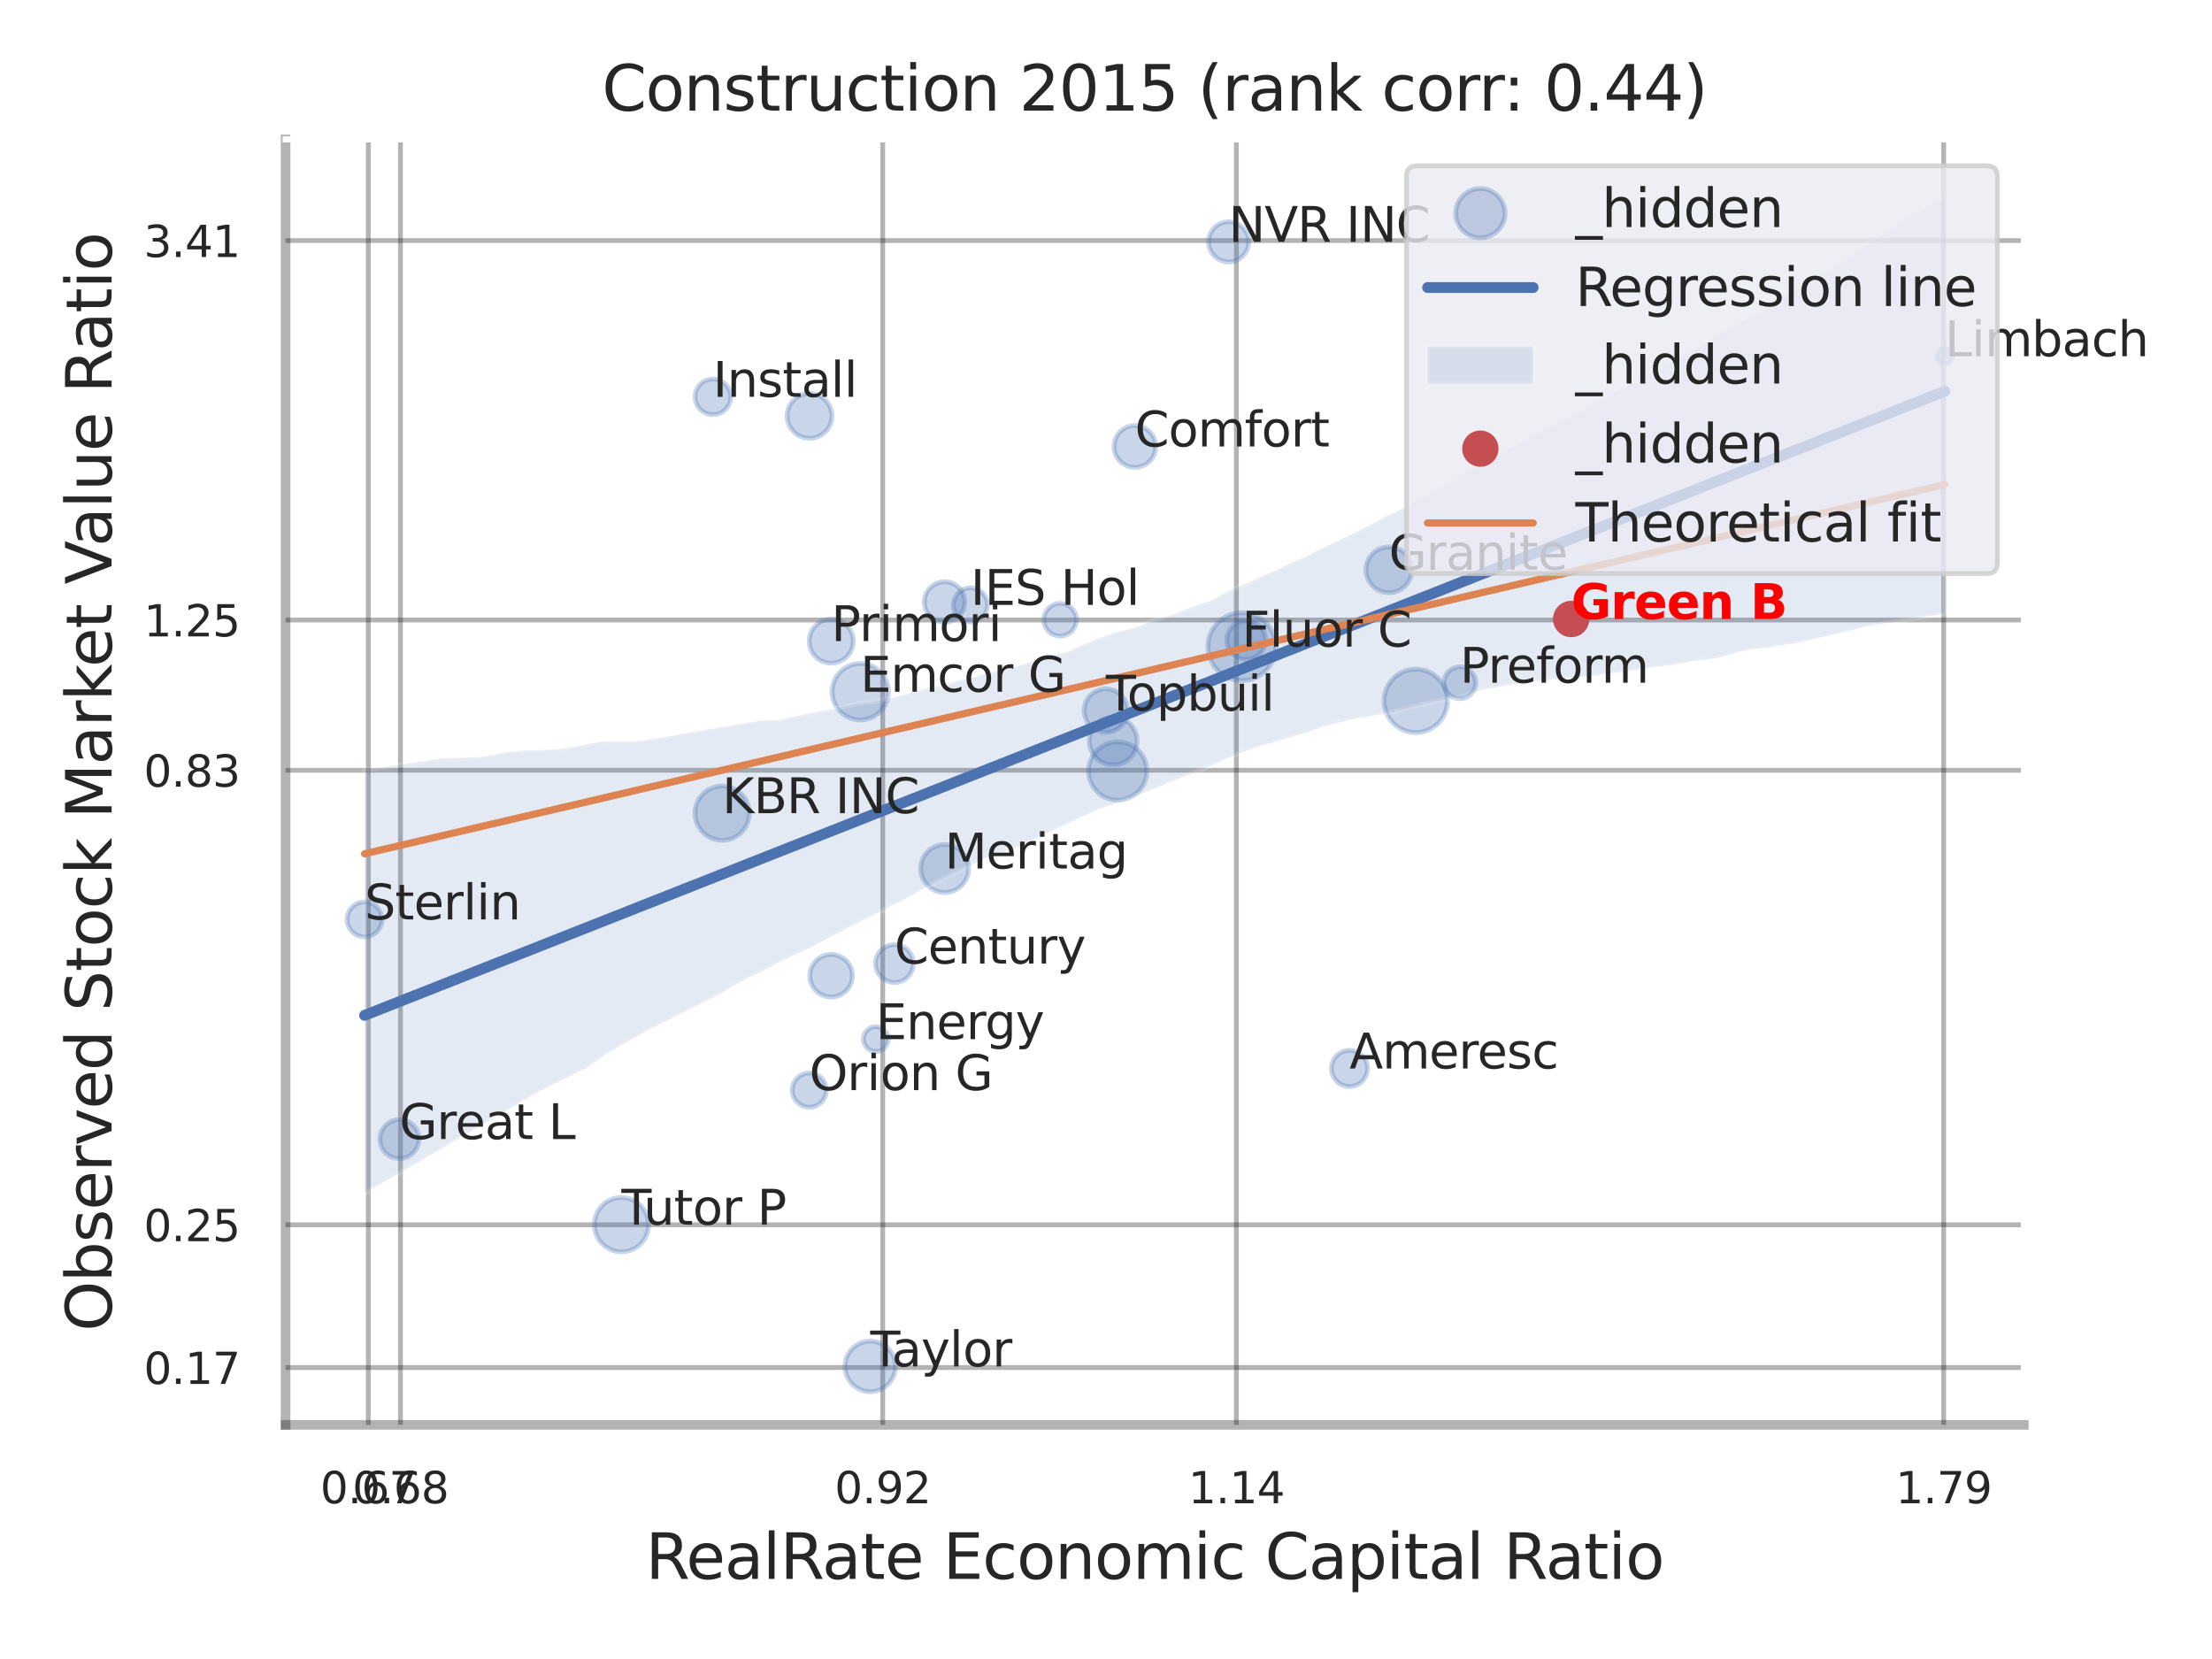 <?xml version="1.0" encoding="utf-8" standalone="no"?>
<!DOCTYPE svg PUBLIC "-//W3C//DTD SVG 1.1//EN"
  "http://www.w3.org/Graphics/SVG/1.1/DTD/svg11.dtd">
<svg xmlns:xlink="http://www.w3.org/1999/xlink" width="460.8pt" height="345.6pt" viewBox="0 0 460.8 345.6" xmlns="http://www.w3.org/2000/svg" version="1.1">
 <defs>
  <style type="text/css">*{stroke-linejoin: round; stroke-linecap: butt}</style>
 </defs>
 <g id="figure_1">
  <g id="patch_1">
   <path d="M 0 345.6 
L 460.8 345.6 
L 460.8 0 
L 0 0 
z
" style="fill: #ffffff"/>
  </g>
  <g id="axes_1">
   <g id="patch_2">
    <path d="M 59.49 296.82 
L 421.593 296.82 
L 421.593 29.04 
L 59.49 29.04 
z
" style="fill: #ffffff"/>
   </g>
   <g id="matplotlib.axis_1">
    <g id="xtick_1">
     <g id="line2d_1">
      <path d="M 76.726 296.82 
L 76.726 29.04 
" clip-path="url(#p953edafaba)" style="fill: none; stroke: #000000; stroke-opacity: 0.3; stroke-linecap: round"/>
     </g>
     <g id="text_1">
      <!-- 0.67 -->
      <g style="fill: #262626" transform="translate(66.707 313.159) scale(0.09 -0.09)">
       <defs>
        <path id="DejaVuSans-30" d="M 2034 4250 
Q 1547 4250 1301 3770 
Q 1056 3291 1056 2328 
Q 1056 1369 1301 889 
Q 1547 409 2034 409 
Q 2525 409 2770 889 
Q 3016 1369 3016 2328 
Q 3016 3291 2770 3770 
Q 2525 4250 2034 4250 
z
M 2034 4750 
Q 2819 4750 3233 4129 
Q 3647 3509 3647 2328 
Q 3647 1150 3233 529 
Q 2819 -91 2034 -91 
Q 1250 -91 836 529 
Q 422 1150 422 2328 
Q 422 3509 836 4129 
Q 1250 4750 2034 4750 
z
" transform="scale(0.016)"/>
        <path id="DejaVuSans-2e" d="M 684 794 
L 1344 794 
L 1344 0 
L 684 0 
L 684 794 
z
" transform="scale(0.016)"/>
        <path id="DejaVuSans-36" d="M 2113 2584 
Q 1688 2584 1439 2293 
Q 1191 2003 1191 1497 
Q 1191 994 1439 701 
Q 1688 409 2113 409 
Q 2538 409 2786 701 
Q 3034 994 3034 1497 
Q 3034 2003 2786 2293 
Q 2538 2584 2113 2584 
z
M 3366 4563 
L 3366 3988 
Q 3128 4100 2886 4159 
Q 2644 4219 2406 4219 
Q 1781 4219 1451 3797 
Q 1122 3375 1075 2522 
Q 1259 2794 1537 2939 
Q 1816 3084 2150 3084 
Q 2853 3084 3261 2657 
Q 3669 2231 3669 1497 
Q 3669 778 3244 343 
Q 2819 -91 2113 -91 
Q 1303 -91 875 529 
Q 447 1150 447 2328 
Q 447 3434 972 4092 
Q 1497 4750 2381 4750 
Q 2619 4750 2861 4703 
Q 3103 4656 3366 4563 
z
" transform="scale(0.016)"/>
        <path id="DejaVuSans-37" d="M 525 4666 
L 3525 4666 
L 3525 4397 
L 1831 0 
L 1172 0 
L 2766 4134 
L 525 4134 
L 525 4666 
z
" transform="scale(0.016)"/>
       </defs>
       <use xlink:href="#DejaVuSans-30"/>
       <use xlink:href="#DejaVuSans-2e" transform="translate(63.623 0)"/>
       <use xlink:href="#DejaVuSans-36" transform="translate(95.41 0)"/>
       <use xlink:href="#DejaVuSans-37" transform="translate(159.033 0)"/>
      </g>
     </g>
    </g>
    <g id="xtick_2">
     <g id="line2d_2">
      <path d="M 83.424 296.82 
L 83.424 29.04 
" clip-path="url(#p953edafaba)" style="fill: none; stroke: #000000; stroke-opacity: 0.3; stroke-linecap: round"/>
     </g>
     <g id="text_2">
      <!-- 0.68 -->
      <g style="fill: #262626" transform="translate(73.404 313.159) scale(0.09 -0.09)">
       <defs>
        <path id="DejaVuSans-38" d="M 2034 2216 
Q 1584 2216 1326 1975 
Q 1069 1734 1069 1313 
Q 1069 891 1326 650 
Q 1584 409 2034 409 
Q 2484 409 2743 651 
Q 3003 894 3003 1313 
Q 3003 1734 2745 1975 
Q 2488 2216 2034 2216 
z
M 1403 2484 
Q 997 2584 770 2862 
Q 544 3141 544 3541 
Q 544 4100 942 4425 
Q 1341 4750 2034 4750 
Q 2731 4750 3128 4425 
Q 3525 4100 3525 3541 
Q 3525 3141 3298 2862 
Q 3072 2584 2669 2484 
Q 3125 2378 3379 2068 
Q 3634 1759 3634 1313 
Q 3634 634 3220 271 
Q 2806 -91 2034 -91 
Q 1263 -91 848 271 
Q 434 634 434 1313 
Q 434 1759 690 2068 
Q 947 2378 1403 2484 
z
M 1172 3481 
Q 1172 3119 1398 2916 
Q 1625 2713 2034 2713 
Q 2441 2713 2670 2916 
Q 2900 3119 2900 3481 
Q 2900 3844 2670 4047 
Q 2441 4250 2034 4250 
Q 1625 4250 1398 4047 
Q 1172 3844 1172 3481 
z
" transform="scale(0.016)"/>
       </defs>
       <use xlink:href="#DejaVuSans-30"/>
       <use xlink:href="#DejaVuSans-2e" transform="translate(63.623 0)"/>
       <use xlink:href="#DejaVuSans-36" transform="translate(95.41 0)"/>
       <use xlink:href="#DejaVuSans-38" transform="translate(159.033 0)"/>
      </g>
     </g>
    </g>
    <g id="xtick_3">
     <g id="line2d_3">
      <path d="M 183.886 296.82 
L 183.886 29.04 
" clip-path="url(#p953edafaba)" style="fill: none; stroke: #000000; stroke-opacity: 0.3; stroke-linecap: round"/>
     </g>
     <g id="text_3">
      <!-- 0.92 -->
      <g style="fill: #262626" transform="translate(173.866 313.159) scale(0.09 -0.09)">
       <defs>
        <path id="DejaVuSans-39" d="M 703 97 
L 703 672 
Q 941 559 1184 500 
Q 1428 441 1663 441 
Q 2288 441 2617 861 
Q 2947 1281 2994 2138 
Q 2813 1869 2534 1725 
Q 2256 1581 1919 1581 
Q 1219 1581 811 2004 
Q 403 2428 403 3163 
Q 403 3881 828 4315 
Q 1253 4750 1959 4750 
Q 2769 4750 3195 4129 
Q 3622 3509 3622 2328 
Q 3622 1225 3098 567 
Q 2575 -91 1691 -91 
Q 1453 -91 1209 -44 
Q 966 3 703 97 
z
M 1959 2075 
Q 2384 2075 2632 2365 
Q 2881 2656 2881 3163 
Q 2881 3666 2632 3958 
Q 2384 4250 1959 4250 
Q 1534 4250 1286 3958 
Q 1038 3666 1038 3163 
Q 1038 2656 1286 2365 
Q 1534 2075 1959 2075 
z
" transform="scale(0.016)"/>
        <path id="DejaVuSans-32" d="M 1228 531 
L 3431 531 
L 3431 0 
L 469 0 
L 469 531 
Q 828 903 1448 1529 
Q 2069 2156 2228 2338 
Q 2531 2678 2651 2914 
Q 2772 3150 2772 3378 
Q 2772 3750 2511 3984 
Q 2250 4219 1831 4219 
Q 1534 4219 1204 4116 
Q 875 4013 500 3803 
L 500 4441 
Q 881 4594 1212 4672 
Q 1544 4750 1819 4750 
Q 2544 4750 2975 4387 
Q 3406 4025 3406 3419 
Q 3406 3131 3298 2873 
Q 3191 2616 2906 2266 
Q 2828 2175 2409 1742 
Q 1991 1309 1228 531 
z
" transform="scale(0.016)"/>
       </defs>
       <use xlink:href="#DejaVuSans-30"/>
       <use xlink:href="#DejaVuSans-2e" transform="translate(63.623 0)"/>
       <use xlink:href="#DejaVuSans-39" transform="translate(95.41 0)"/>
       <use xlink:href="#DejaVuSans-32" transform="translate(159.033 0)"/>
      </g>
     </g>
    </g>
    <g id="xtick_4">
     <g id="line2d_4">
      <path d="M 257.558 296.82 
L 257.558 29.04 
" clip-path="url(#p953edafaba)" style="fill: none; stroke: #000000; stroke-opacity: 0.3; stroke-linecap: round"/>
     </g>
     <g id="text_4">
      <!-- 1.14 -->
      <g style="fill: #262626" transform="translate(247.538 313.159) scale(0.09 -0.09)">
       <defs>
        <path id="DejaVuSans-31" d="M 794 531 
L 1825 531 
L 1825 4091 
L 703 3866 
L 703 4441 
L 1819 4666 
L 2450 4666 
L 2450 531 
L 3481 531 
L 3481 0 
L 794 0 
L 794 531 
z
" transform="scale(0.016)"/>
        <path id="DejaVuSans-34" d="M 2419 4116 
L 825 1625 
L 2419 1625 
L 2419 4116 
z
M 2253 4666 
L 3047 4666 
L 3047 1625 
L 3713 1625 
L 3713 1100 
L 3047 1100 
L 3047 0 
L 2419 0 
L 2419 1100 
L 313 1100 
L 313 1709 
L 2253 4666 
z
" transform="scale(0.016)"/>
       </defs>
       <use xlink:href="#DejaVuSans-31"/>
       <use xlink:href="#DejaVuSans-2e" transform="translate(63.623 0)"/>
       <use xlink:href="#DejaVuSans-31" transform="translate(95.41 0)"/>
       <use xlink:href="#DejaVuSans-34" transform="translate(159.033 0)"/>
      </g>
     </g>
    </g>
    <g id="xtick_5">
     <g id="line2d_5">
      <path d="M 404.902 296.82 
L 404.902 29.04 
" clip-path="url(#p953edafaba)" style="fill: none; stroke: #000000; stroke-opacity: 0.3; stroke-linecap: round"/>
     </g>
     <g id="text_5">
      <!-- 1.79 -->
      <g style="fill: #262626" transform="translate(394.883 313.159) scale(0.09 -0.09)">
       <use xlink:href="#DejaVuSans-31"/>
       <use xlink:href="#DejaVuSans-2e" transform="translate(63.623 0)"/>
       <use xlink:href="#DejaVuSans-37" transform="translate(95.41 0)"/>
       <use xlink:href="#DejaVuSans-39" transform="translate(159.033 0)"/>
      </g>
     </g>
    </g>
    <g id="xtick_6"/>
    <g id="xtick_7"/>
    <g id="xtick_8"/>
    <g id="text_6">
     <!-- RealRate Economic Capital Ratio -->
     <g style="fill: #262626" transform="translate(134.488 328.908) scale(0.13 -0.13)">
      <defs>
       <path id="DejaVuSans-52" d="M 2841 2188 
Q 3044 2119 3236 1894 
Q 3428 1669 3622 1275 
L 4263 0 
L 3584 0 
L 2988 1197 
Q 2756 1666 2539 1819 
Q 2322 1972 1947 1972 
L 1259 1972 
L 1259 0 
L 628 0 
L 628 4666 
L 2053 4666 
Q 2853 4666 3247 4331 
Q 3641 3997 3641 3322 
Q 3641 2881 3436 2590 
Q 3231 2300 2841 2188 
z
M 1259 4147 
L 1259 2491 
L 2053 2491 
Q 2509 2491 2742 2702 
Q 2975 2913 2975 3322 
Q 2975 3731 2742 3939 
Q 2509 4147 2053 4147 
L 1259 4147 
z
" transform="scale(0.016)"/>
       <path id="DejaVuSans-65" d="M 3597 1894 
L 3597 1613 
L 953 1613 
Q 991 1019 1311 708 
Q 1631 397 2203 397 
Q 2534 397 2845 478 
Q 3156 559 3463 722 
L 3463 178 
Q 3153 47 2828 -22 
Q 2503 -91 2169 -91 
Q 1331 -91 842 396 
Q 353 884 353 1716 
Q 353 2575 817 3079 
Q 1281 3584 2069 3584 
Q 2775 3584 3186 3129 
Q 3597 2675 3597 1894 
z
M 3022 2063 
Q 3016 2534 2758 2815 
Q 2500 3097 2075 3097 
Q 1594 3097 1305 2825 
Q 1016 2553 972 2059 
L 3022 2063 
z
" transform="scale(0.016)"/>
       <path id="DejaVuSans-61" d="M 2194 1759 
Q 1497 1759 1228 1600 
Q 959 1441 959 1056 
Q 959 750 1161 570 
Q 1363 391 1709 391 
Q 2188 391 2477 730 
Q 2766 1069 2766 1631 
L 2766 1759 
L 2194 1759 
z
M 3341 1997 
L 3341 0 
L 2766 0 
L 2766 531 
Q 2569 213 2275 61 
Q 1981 -91 1556 -91 
Q 1019 -91 701 211 
Q 384 513 384 1019 
Q 384 1609 779 1909 
Q 1175 2209 1959 2209 
L 2766 2209 
L 2766 2266 
Q 2766 2663 2505 2880 
Q 2244 3097 1772 3097 
Q 1472 3097 1187 3025 
Q 903 2953 641 2809 
L 641 3341 
Q 956 3463 1253 3523 
Q 1550 3584 1831 3584 
Q 2591 3584 2966 3190 
Q 3341 2797 3341 1997 
z
" transform="scale(0.016)"/>
       <path id="DejaVuSans-6c" d="M 603 4863 
L 1178 4863 
L 1178 0 
L 603 0 
L 603 4863 
z
" transform="scale(0.016)"/>
       <path id="DejaVuSans-74" d="M 1172 4494 
L 1172 3500 
L 2356 3500 
L 2356 3053 
L 1172 3053 
L 1172 1153 
Q 1172 725 1289 603 
Q 1406 481 1766 481 
L 2356 481 
L 2356 0 
L 1766 0 
Q 1100 0 847 248 
Q 594 497 594 1153 
L 594 3053 
L 172 3053 
L 172 3500 
L 594 3500 
L 594 4494 
L 1172 4494 
z
" transform="scale(0.016)"/>
       <path id="DejaVuSans-20" transform="scale(0.016)"/>
       <path id="DejaVuSans-45" d="M 628 4666 
L 3578 4666 
L 3578 4134 
L 1259 4134 
L 1259 2753 
L 3481 2753 
L 3481 2222 
L 1259 2222 
L 1259 531 
L 3634 531 
L 3634 0 
L 628 0 
L 628 4666 
z
" transform="scale(0.016)"/>
       <path id="DejaVuSans-63" d="M 3122 3366 
L 3122 2828 
Q 2878 2963 2633 3030 
Q 2388 3097 2138 3097 
Q 1578 3097 1268 2742 
Q 959 2388 959 1747 
Q 959 1106 1268 751 
Q 1578 397 2138 397 
Q 2388 397 2633 464 
Q 2878 531 3122 666 
L 3122 134 
Q 2881 22 2623 -34 
Q 2366 -91 2075 -91 
Q 1284 -91 818 406 
Q 353 903 353 1747 
Q 353 2603 823 3093 
Q 1294 3584 2113 3584 
Q 2378 3584 2631 3529 
Q 2884 3475 3122 3366 
z
" transform="scale(0.016)"/>
       <path id="DejaVuSans-6f" d="M 1959 3097 
Q 1497 3097 1228 2736 
Q 959 2375 959 1747 
Q 959 1119 1226 758 
Q 1494 397 1959 397 
Q 2419 397 2687 759 
Q 2956 1122 2956 1747 
Q 2956 2369 2687 2733 
Q 2419 3097 1959 3097 
z
M 1959 3584 
Q 2709 3584 3137 3096 
Q 3566 2609 3566 1747 
Q 3566 888 3137 398 
Q 2709 -91 1959 -91 
Q 1206 -91 779 398 
Q 353 888 353 1747 
Q 353 2609 779 3096 
Q 1206 3584 1959 3584 
z
" transform="scale(0.016)"/>
       <path id="DejaVuSans-6e" d="M 3513 2113 
L 3513 0 
L 2938 0 
L 2938 2094 
Q 2938 2591 2744 2837 
Q 2550 3084 2163 3084 
Q 1697 3084 1428 2787 
Q 1159 2491 1159 1978 
L 1159 0 
L 581 0 
L 581 3500 
L 1159 3500 
L 1159 2956 
Q 1366 3272 1645 3428 
Q 1925 3584 2291 3584 
Q 2894 3584 3203 3211 
Q 3513 2838 3513 2113 
z
" transform="scale(0.016)"/>
       <path id="DejaVuSans-6d" d="M 3328 2828 
Q 3544 3216 3844 3400 
Q 4144 3584 4550 3584 
Q 5097 3584 5394 3201 
Q 5691 2819 5691 2113 
L 5691 0 
L 5113 0 
L 5113 2094 
Q 5113 2597 4934 2840 
Q 4756 3084 4391 3084 
Q 3944 3084 3684 2787 
Q 3425 2491 3425 1978 
L 3425 0 
L 2847 0 
L 2847 2094 
Q 2847 2600 2669 2842 
Q 2491 3084 2119 3084 
Q 1678 3084 1418 2786 
Q 1159 2488 1159 1978 
L 1159 0 
L 581 0 
L 581 3500 
L 1159 3500 
L 1159 2956 
Q 1356 3278 1631 3431 
Q 1906 3584 2284 3584 
Q 2666 3584 2933 3390 
Q 3200 3197 3328 2828 
z
" transform="scale(0.016)"/>
       <path id="DejaVuSans-69" d="M 603 3500 
L 1178 3500 
L 1178 0 
L 603 0 
L 603 3500 
z
M 603 4863 
L 1178 4863 
L 1178 4134 
L 603 4134 
L 603 4863 
z
" transform="scale(0.016)"/>
       <path id="DejaVuSans-43" d="M 4122 4306 
L 4122 3641 
Q 3803 3938 3442 4084 
Q 3081 4231 2675 4231 
Q 1875 4231 1450 3742 
Q 1025 3253 1025 2328 
Q 1025 1406 1450 917 
Q 1875 428 2675 428 
Q 3081 428 3442 575 
Q 3803 722 4122 1019 
L 4122 359 
Q 3791 134 3420 21 
Q 3050 -91 2638 -91 
Q 1578 -91 968 557 
Q 359 1206 359 2328 
Q 359 3453 968 4101 
Q 1578 4750 2638 4750 
Q 3056 4750 3426 4639 
Q 3797 4528 4122 4306 
z
" transform="scale(0.016)"/>
       <path id="DejaVuSans-70" d="M 1159 525 
L 1159 -1331 
L 581 -1331 
L 581 3500 
L 1159 3500 
L 1159 2969 
Q 1341 3281 1617 3432 
Q 1894 3584 2278 3584 
Q 2916 3584 3314 3078 
Q 3713 2572 3713 1747 
Q 3713 922 3314 415 
Q 2916 -91 2278 -91 
Q 1894 -91 1617 61 
Q 1341 213 1159 525 
z
M 3116 1747 
Q 3116 2381 2855 2742 
Q 2594 3103 2138 3103 
Q 1681 3103 1420 2742 
Q 1159 2381 1159 1747 
Q 1159 1113 1420 752 
Q 1681 391 2138 391 
Q 2594 391 2855 752 
Q 3116 1113 3116 1747 
z
" transform="scale(0.016)"/>
      </defs>
      <use xlink:href="#DejaVuSans-52"/>
      <use xlink:href="#DejaVuSans-65" transform="translate(64.982 0)"/>
      <use xlink:href="#DejaVuSans-61" transform="translate(126.506 0)"/>
      <use xlink:href="#DejaVuSans-6c" transform="translate(187.785 0)"/>
      <use xlink:href="#DejaVuSans-52" transform="translate(215.568 0)"/>
      <use xlink:href="#DejaVuSans-61" transform="translate(282.801 0)"/>
      <use xlink:href="#DejaVuSans-74" transform="translate(344.08 0)"/>
      <use xlink:href="#DejaVuSans-65" transform="translate(383.289 0)"/>
      <use xlink:href="#DejaVuSans-20" transform="translate(444.812 0)"/>
      <use xlink:href="#DejaVuSans-45" transform="translate(476.6 0)"/>
      <use xlink:href="#DejaVuSans-63" transform="translate(539.783 0)"/>
      <use xlink:href="#DejaVuSans-6f" transform="translate(594.764 0)"/>
      <use xlink:href="#DejaVuSans-6e" transform="translate(655.945 0)"/>
      <use xlink:href="#DejaVuSans-6f" transform="translate(719.324 0)"/>
      <use xlink:href="#DejaVuSans-6d" transform="translate(780.506 0)"/>
      <use xlink:href="#DejaVuSans-69" transform="translate(877.918 0)"/>
      <use xlink:href="#DejaVuSans-63" transform="translate(905.701 0)"/>
      <use xlink:href="#DejaVuSans-20" transform="translate(960.682 0)"/>
      <use xlink:href="#DejaVuSans-43" transform="translate(992.469 0)"/>
      <use xlink:href="#DejaVuSans-61" transform="translate(1062.293 0)"/>
      <use xlink:href="#DejaVuSans-70" transform="translate(1123.572 0)"/>
      <use xlink:href="#DejaVuSans-69" transform="translate(1187.049 0)"/>
      <use xlink:href="#DejaVuSans-74" transform="translate(1214.832 0)"/>
      <use xlink:href="#DejaVuSans-61" transform="translate(1254.041 0)"/>
      <use xlink:href="#DejaVuSans-6c" transform="translate(1315.32 0)"/>
      <use xlink:href="#DejaVuSans-20" transform="translate(1343.104 0)"/>
      <use xlink:href="#DejaVuSans-52" transform="translate(1374.891 0)"/>
      <use xlink:href="#DejaVuSans-61" transform="translate(1442.123 0)"/>
      <use xlink:href="#DejaVuSans-74" transform="translate(1503.402 0)"/>
      <use xlink:href="#DejaVuSans-69" transform="translate(1542.611 0)"/>
      <use xlink:href="#DejaVuSans-6f" transform="translate(1570.395 0)"/>
     </g>
    </g>
   </g>
   <g id="matplotlib.axis_2">
    <g id="ytick_1">
     <g id="line2d_6">
      <path d="M 59.49 284.885 
L 421.593 284.885 
" clip-path="url(#p953edafaba)" style="fill: none; stroke: #000000; stroke-opacity: 0.3; stroke-linecap: round"/>
     </g>
     <g id="text_7">
      <!-- 0.17 -->
      <g style="fill: #262626" transform="translate(29.951 288.304) scale(0.09 -0.09)">
       <use xlink:href="#DejaVuSans-30"/>
       <use xlink:href="#DejaVuSans-2e" transform="translate(63.623 0)"/>
       <use xlink:href="#DejaVuSans-31" transform="translate(95.41 0)"/>
       <use xlink:href="#DejaVuSans-37" transform="translate(159.033 0)"/>
      </g>
     </g>
    </g>
    <g id="ytick_2">
     <g id="line2d_7">
      <path d="M 59.49 255.148 
L 421.593 255.148 
" clip-path="url(#p953edafaba)" style="fill: none; stroke: #000000; stroke-opacity: 0.3; stroke-linecap: round"/>
     </g>
     <g id="text_8">
      <!-- 0.25 -->
      <g style="fill: #262626" transform="translate(29.951 258.567) scale(0.09 -0.09)">
       <defs>
        <path id="DejaVuSans-35" d="M 691 4666 
L 3169 4666 
L 3169 4134 
L 1269 4134 
L 1269 2991 
Q 1406 3038 1543 3061 
Q 1681 3084 1819 3084 
Q 2600 3084 3056 2656 
Q 3513 2228 3513 1497 
Q 3513 744 3044 326 
Q 2575 -91 1722 -91 
Q 1428 -91 1123 -41 
Q 819 9 494 109 
L 494 744 
Q 775 591 1075 516 
Q 1375 441 1709 441 
Q 2250 441 2565 725 
Q 2881 1009 2881 1497 
Q 2881 1984 2565 2268 
Q 2250 2553 1709 2553 
Q 1456 2553 1204 2497 
Q 953 2441 691 2322 
L 691 4666 
z
" transform="scale(0.016)"/>
       </defs>
       <use xlink:href="#DejaVuSans-30"/>
       <use xlink:href="#DejaVuSans-2e" transform="translate(63.623 0)"/>
       <use xlink:href="#DejaVuSans-32" transform="translate(95.41 0)"/>
       <use xlink:href="#DejaVuSans-35" transform="translate(159.033 0)"/>
      </g>
     </g>
    </g>
    <g id="ytick_3">
     <g id="line2d_8">
      <path d="M 59.49 160.459 
L 421.593 160.459 
" clip-path="url(#p953edafaba)" style="fill: none; stroke: #000000; stroke-opacity: 0.3; stroke-linecap: round"/>
     </g>
     <g id="text_9">
      <!-- 0.83 -->
      <g style="fill: #262626" transform="translate(29.951 163.879) scale(0.09 -0.09)">
       <defs>
        <path id="DejaVuSans-33" d="M 2597 2516 
Q 3050 2419 3304 2112 
Q 3559 1806 3559 1356 
Q 3559 666 3084 287 
Q 2609 -91 1734 -91 
Q 1441 -91 1130 -33 
Q 819 25 488 141 
L 488 750 
Q 750 597 1062 519 
Q 1375 441 1716 441 
Q 2309 441 2620 675 
Q 2931 909 2931 1356 
Q 2931 1769 2642 2001 
Q 2353 2234 1838 2234 
L 1294 2234 
L 1294 2753 
L 1863 2753 
Q 2328 2753 2575 2939 
Q 2822 3125 2822 3475 
Q 2822 3834 2567 4026 
Q 2313 4219 1838 4219 
Q 1578 4219 1281 4162 
Q 984 4106 628 3988 
L 628 4550 
Q 988 4650 1302 4700 
Q 1616 4750 1894 4750 
Q 2613 4750 3031 4423 
Q 3450 4097 3450 3541 
Q 3450 3153 3228 2886 
Q 3006 2619 2597 2516 
z
" transform="scale(0.016)"/>
       </defs>
       <use xlink:href="#DejaVuSans-30"/>
       <use xlink:href="#DejaVuSans-2e" transform="translate(63.623 0)"/>
       <use xlink:href="#DejaVuSans-38" transform="translate(95.41 0)"/>
       <use xlink:href="#DejaVuSans-33" transform="translate(159.033 0)"/>
      </g>
     </g>
    </g>
    <g id="ytick_4">
     <g id="line2d_9">
      <path d="M 59.49 129.157 
L 421.593 129.157 
" clip-path="url(#p953edafaba)" style="fill: none; stroke: #000000; stroke-opacity: 0.3; stroke-linecap: round"/>
     </g>
     <g id="text_10">
      <!-- 1.25 -->
      <g style="fill: #262626" transform="translate(29.951 132.577) scale(0.09 -0.09)">
       <use xlink:href="#DejaVuSans-31"/>
       <use xlink:href="#DejaVuSans-2e" transform="translate(63.623 0)"/>
       <use xlink:href="#DejaVuSans-32" transform="translate(95.41 0)"/>
       <use xlink:href="#DejaVuSans-35" transform="translate(159.033 0)"/>
      </g>
     </g>
    </g>
    <g id="ytick_5">
     <g id="line2d_10">
      <path d="M 59.49 50.12 
L 421.593 50.12 
" clip-path="url(#p953edafaba)" style="fill: none; stroke: #000000; stroke-opacity: 0.3; stroke-linecap: round"/>
     </g>
     <g id="text_11">
      <!-- 3.41 -->
      <g style="fill: #262626" transform="translate(29.951 53.539) scale(0.09 -0.09)">
       <use xlink:href="#DejaVuSans-33"/>
       <use xlink:href="#DejaVuSans-2e" transform="translate(63.623 0)"/>
       <use xlink:href="#DejaVuSans-34" transform="translate(95.41 0)"/>
       <use xlink:href="#DejaVuSans-31" transform="translate(159.033 0)"/>
      </g>
     </g>
    </g>
    <g id="ytick_6"/>
    <g id="ytick_7"/>
    <g id="ytick_8"/>
    <g id="text_12">
     <!-- Observed Stock Market Value Ratio -->
     <g style="fill: #262626" transform="translate(23.247 277.332) rotate(-90) scale(0.13 -0.13)">
      <defs>
       <path id="DejaVuSans-4f" d="M 2522 4238 
Q 1834 4238 1429 3725 
Q 1025 3213 1025 2328 
Q 1025 1447 1429 934 
Q 1834 422 2522 422 
Q 3209 422 3611 934 
Q 4013 1447 4013 2328 
Q 4013 3213 3611 3725 
Q 3209 4238 2522 4238 
z
M 2522 4750 
Q 3503 4750 4090 4092 
Q 4678 3434 4678 2328 
Q 4678 1225 4090 567 
Q 3503 -91 2522 -91 
Q 1538 -91 948 565 
Q 359 1222 359 2328 
Q 359 3434 948 4092 
Q 1538 4750 2522 4750 
z
" transform="scale(0.016)"/>
       <path id="DejaVuSans-62" d="M 3116 1747 
Q 3116 2381 2855 2742 
Q 2594 3103 2138 3103 
Q 1681 3103 1420 2742 
Q 1159 2381 1159 1747 
Q 1159 1113 1420 752 
Q 1681 391 2138 391 
Q 2594 391 2855 752 
Q 3116 1113 3116 1747 
z
M 1159 2969 
Q 1341 3281 1617 3432 
Q 1894 3584 2278 3584 
Q 2916 3584 3314 3078 
Q 3713 2572 3713 1747 
Q 3713 922 3314 415 
Q 2916 -91 2278 -91 
Q 1894 -91 1617 61 
Q 1341 213 1159 525 
L 1159 0 
L 581 0 
L 581 4863 
L 1159 4863 
L 1159 2969 
z
" transform="scale(0.016)"/>
       <path id="DejaVuSans-73" d="M 2834 3397 
L 2834 2853 
Q 2591 2978 2328 3040 
Q 2066 3103 1784 3103 
Q 1356 3103 1142 2972 
Q 928 2841 928 2578 
Q 928 2378 1081 2264 
Q 1234 2150 1697 2047 
L 1894 2003 
Q 2506 1872 2764 1633 
Q 3022 1394 3022 966 
Q 3022 478 2636 193 
Q 2250 -91 1575 -91 
Q 1294 -91 989 -36 
Q 684 19 347 128 
L 347 722 
Q 666 556 975 473 
Q 1284 391 1588 391 
Q 1994 391 2212 530 
Q 2431 669 2431 922 
Q 2431 1156 2273 1281 
Q 2116 1406 1581 1522 
L 1381 1569 
Q 847 1681 609 1914 
Q 372 2147 372 2553 
Q 372 3047 722 3315 
Q 1072 3584 1716 3584 
Q 2034 3584 2315 3537 
Q 2597 3491 2834 3397 
z
" transform="scale(0.016)"/>
       <path id="DejaVuSans-72" d="M 2631 2963 
Q 2534 3019 2420 3045 
Q 2306 3072 2169 3072 
Q 1681 3072 1420 2755 
Q 1159 2438 1159 1844 
L 1159 0 
L 581 0 
L 581 3500 
L 1159 3500 
L 1159 2956 
Q 1341 3275 1631 3429 
Q 1922 3584 2338 3584 
Q 2397 3584 2469 3576 
Q 2541 3569 2628 3553 
L 2631 2963 
z
" transform="scale(0.016)"/>
       <path id="DejaVuSans-76" d="M 191 3500 
L 800 3500 
L 1894 563 
L 2988 3500 
L 3597 3500 
L 2284 0 
L 1503 0 
L 191 3500 
z
" transform="scale(0.016)"/>
       <path id="DejaVuSans-64" d="M 2906 2969 
L 2906 4863 
L 3481 4863 
L 3481 0 
L 2906 0 
L 2906 525 
Q 2725 213 2448 61 
Q 2172 -91 1784 -91 
Q 1150 -91 751 415 
Q 353 922 353 1747 
Q 353 2572 751 3078 
Q 1150 3584 1784 3584 
Q 2172 3584 2448 3432 
Q 2725 3281 2906 2969 
z
M 947 1747 
Q 947 1113 1208 752 
Q 1469 391 1925 391 
Q 2381 391 2643 752 
Q 2906 1113 2906 1747 
Q 2906 2381 2643 2742 
Q 2381 3103 1925 3103 
Q 1469 3103 1208 2742 
Q 947 2381 947 1747 
z
" transform="scale(0.016)"/>
       <path id="DejaVuSans-53" d="M 3425 4513 
L 3425 3897 
Q 3066 4069 2747 4153 
Q 2428 4238 2131 4238 
Q 1616 4238 1336 4038 
Q 1056 3838 1056 3469 
Q 1056 3159 1242 3001 
Q 1428 2844 1947 2747 
L 2328 2669 
Q 3034 2534 3370 2195 
Q 3706 1856 3706 1288 
Q 3706 609 3251 259 
Q 2797 -91 1919 -91 
Q 1588 -91 1214 -16 
Q 841 59 441 206 
L 441 856 
Q 825 641 1194 531 
Q 1563 422 1919 422 
Q 2459 422 2753 634 
Q 3047 847 3047 1241 
Q 3047 1584 2836 1778 
Q 2625 1972 2144 2069 
L 1759 2144 
Q 1053 2284 737 2584 
Q 422 2884 422 3419 
Q 422 4038 858 4394 
Q 1294 4750 2059 4750 
Q 2388 4750 2728 4690 
Q 3069 4631 3425 4513 
z
" transform="scale(0.016)"/>
       <path id="DejaVuSans-6b" d="M 581 4863 
L 1159 4863 
L 1159 1991 
L 2875 3500 
L 3609 3500 
L 1753 1863 
L 3688 0 
L 2938 0 
L 1159 1709 
L 1159 0 
L 581 0 
L 581 4863 
z
" transform="scale(0.016)"/>
       <path id="DejaVuSans-4d" d="M 628 4666 
L 1569 4666 
L 2759 1491 
L 3956 4666 
L 4897 4666 
L 4897 0 
L 4281 0 
L 4281 4097 
L 3078 897 
L 2444 897 
L 1241 4097 
L 1241 0 
L 628 0 
L 628 4666 
z
" transform="scale(0.016)"/>
       <path id="DejaVuSans-56" d="M 1831 0 
L 50 4666 
L 709 4666 
L 2188 738 
L 3669 4666 
L 4325 4666 
L 2547 0 
L 1831 0 
z
" transform="scale(0.016)"/>
       <path id="DejaVuSans-75" d="M 544 1381 
L 544 3500 
L 1119 3500 
L 1119 1403 
Q 1119 906 1312 657 
Q 1506 409 1894 409 
Q 2359 409 2629 706 
Q 2900 1003 2900 1516 
L 2900 3500 
L 3475 3500 
L 3475 0 
L 2900 0 
L 2900 538 
Q 2691 219 2414 64 
Q 2138 -91 1772 -91 
Q 1169 -91 856 284 
Q 544 659 544 1381 
z
M 1991 3584 
L 1991 3584 
z
" transform="scale(0.016)"/>
      </defs>
      <use xlink:href="#DejaVuSans-4f"/>
      <use xlink:href="#DejaVuSans-62" transform="translate(78.711 0)"/>
      <use xlink:href="#DejaVuSans-73" transform="translate(142.188 0)"/>
      <use xlink:href="#DejaVuSans-65" transform="translate(194.287 0)"/>
      <use xlink:href="#DejaVuSans-72" transform="translate(255.811 0)"/>
      <use xlink:href="#DejaVuSans-76" transform="translate(296.924 0)"/>
      <use xlink:href="#DejaVuSans-65" transform="translate(356.104 0)"/>
      <use xlink:href="#DejaVuSans-64" transform="translate(417.627 0)"/>
      <use xlink:href="#DejaVuSans-20" transform="translate(481.104 0)"/>
      <use xlink:href="#DejaVuSans-53" transform="translate(512.891 0)"/>
      <use xlink:href="#DejaVuSans-74" transform="translate(576.367 0)"/>
      <use xlink:href="#DejaVuSans-6f" transform="translate(615.576 0)"/>
      <use xlink:href="#DejaVuSans-63" transform="translate(676.758 0)"/>
      <use xlink:href="#DejaVuSans-6b" transform="translate(731.738 0)"/>
      <use xlink:href="#DejaVuSans-20" transform="translate(789.648 0)"/>
      <use xlink:href="#DejaVuSans-4d" transform="translate(821.436 0)"/>
      <use xlink:href="#DejaVuSans-61" transform="translate(907.715 0)"/>
      <use xlink:href="#DejaVuSans-72" transform="translate(968.994 0)"/>
      <use xlink:href="#DejaVuSans-6b" transform="translate(1010.107 0)"/>
      <use xlink:href="#DejaVuSans-65" transform="translate(1064.393 0)"/>
      <use xlink:href="#DejaVuSans-74" transform="translate(1125.916 0)"/>
      <use xlink:href="#DejaVuSans-20" transform="translate(1165.125 0)"/>
      <use xlink:href="#DejaVuSans-56" transform="translate(1196.912 0)"/>
      <use xlink:href="#DejaVuSans-61" transform="translate(1257.57 0)"/>
      <use xlink:href="#DejaVuSans-6c" transform="translate(1318.85 0)"/>
      <use xlink:href="#DejaVuSans-75" transform="translate(1346.633 0)"/>
      <use xlink:href="#DejaVuSans-65" transform="translate(1410.012 0)"/>
      <use xlink:href="#DejaVuSans-20" transform="translate(1471.535 0)"/>
      <use xlink:href="#DejaVuSans-52" transform="translate(1503.322 0)"/>
      <use xlink:href="#DejaVuSans-61" transform="translate(1570.555 0)"/>
      <use xlink:href="#DejaVuSans-74" transform="translate(1631.834 0)"/>
      <use xlink:href="#DejaVuSans-69" transform="translate(1671.043 0)"/>
      <use xlink:href="#DejaVuSans-6f" transform="translate(1698.826 0)"/>
     </g>
    </g>
   </g>
   <g id="PathCollection_1">
    <path d="M 294.933 152.594 
C 296.684 152.594 298.363 151.898 299.6 150.66 
C 300.838 149.423 301.534 147.744 301.534 145.993 
C 301.534 144.243 300.838 142.564 299.6 141.326 
C 298.363 140.088 296.684 139.393 294.933 139.393 
C 293.183 139.393 291.504 140.088 290.266 141.326 
C 289.028 142.564 288.333 144.243 288.333 145.993 
C 288.333 147.744 289.028 149.423 290.266 150.66 
C 291.504 151.898 293.183 152.594 294.933 152.594 
z
" clip-path="url(#p953edafaba)" style="fill: #4c72b0; fill-opacity: 0.3; stroke: #4c72b0; stroke-opacity: 0.3"/>
    <path d="M 168.642 91.3 
C 169.88 91.3 171.067 90.808 171.942 89.933 
C 172.817 89.058 173.308 87.871 173.308 86.634 
C 173.308 85.396 172.817 84.209 171.942 83.334 
C 171.067 82.459 169.88 81.968 168.642 81.968 
C 167.405 81.968 166.218 82.459 165.343 83.334 
C 164.468 84.209 163.976 85.396 163.976 86.634 
C 163.976 87.871 164.468 89.058 165.343 89.933 
C 166.218 90.808 167.405 91.3 168.642 91.3 
z
" clip-path="url(#p953edafaba)" style="fill: #4c72b0; fill-opacity: 0.3; stroke: #4c72b0; stroke-opacity: 0.3"/>
    <path d="M 129.462 260.772 
C 130.961 260.772 132.399 260.176 133.459 259.116 
C 134.519 258.056 135.115 256.618 135.115 255.119 
C 135.115 253.62 134.519 252.182 133.459 251.121 
C 132.399 250.061 130.961 249.466 129.462 249.466 
C 127.963 249.466 126.525 250.061 125.465 251.121 
C 124.405 252.182 123.809 253.62 123.809 255.119 
C 123.809 256.618 124.405 258.056 125.465 259.116 
C 126.525 260.176 127.963 260.772 129.462 260.772 
z
" clip-path="url(#p953edafaba)" style="fill: #4c72b0; fill-opacity: 0.3; stroke: #4c72b0; stroke-opacity: 0.3"/>
    <path d="M 304.119 145.534 
C 304.996 145.534 305.838 145.185 306.458 144.565 
C 307.079 143.944 307.428 143.103 307.428 142.225 
C 307.428 141.348 307.079 140.506 306.458 139.886 
C 305.838 139.265 304.996 138.916 304.119 138.916 
C 303.241 138.916 302.4 139.265 301.779 139.886 
C 301.159 140.506 300.81 141.348 300.81 142.225 
C 300.81 143.103 301.159 143.944 301.779 144.565 
C 302.4 145.185 303.241 145.534 304.119 145.534 
z
" clip-path="url(#p953edafaba)" style="fill: #4c72b0; fill-opacity: 0.3; stroke: #4c72b0; stroke-opacity: 0.3"/>
    <path d="M 220.846 132.497 
C 221.747 132.497 222.612 132.139 223.249 131.501 
C 223.886 130.864 224.245 129.999 224.245 129.098 
C 224.245 128.197 223.886 127.332 223.249 126.695 
C 222.612 126.057 221.747 125.699 220.846 125.699 
C 219.944 125.699 219.08 126.057 218.442 126.695 
C 217.805 127.332 217.447 128.197 217.447 129.098 
C 217.447 129.999 217.805 130.864 218.442 131.501 
C 219.08 132.139 219.944 132.497 220.846 132.497 
z
" clip-path="url(#p953edafaba)" style="fill: #4c72b0; fill-opacity: 0.3; stroke: #4c72b0; stroke-opacity: 0.3"/>
    <path d="M 179.208 149.971 
C 180.764 149.971 182.258 149.352 183.359 148.251 
C 184.46 147.15 185.078 145.657 185.078 144.1 
C 185.078 142.543 184.46 141.05 183.359 139.949 
C 182.258 138.848 180.764 138.23 179.208 138.23 
C 177.651 138.23 176.157 138.848 175.056 139.949 
C 173.955 141.05 173.337 142.543 173.337 144.1 
C 173.337 145.657 173.955 147.15 175.056 148.251 
C 176.157 149.352 177.651 149.971 179.208 149.971 
z
" clip-path="url(#p953edafaba)" style="fill: #4c72b0; fill-opacity: 0.3; stroke: #4c72b0; stroke-opacity: 0.3"/>
    <path d="M 259.594 137.371 
C 260.663 137.371 261.688 136.946 262.444 136.19 
C 263.199 135.435 263.624 134.41 263.624 133.341 
C 263.624 132.272 263.199 131.247 262.444 130.491 
C 261.688 129.736 260.663 129.311 259.594 129.311 
C 258.525 129.311 257.5 129.736 256.745 130.491 
C 255.989 131.247 255.564 132.272 255.564 133.341 
C 255.564 134.41 255.989 135.435 256.745 136.19 
C 257.5 136.946 258.525 137.371 259.594 137.371 
z
" clip-path="url(#p953edafaba)" style="fill: #4c72b0; fill-opacity: 0.3; stroke: #4c72b0; stroke-opacity: 0.3"/>
    <path d="M 173.136 207.7 
C 174.313 207.7 175.442 207.233 176.274 206.4 
C 177.106 205.568 177.574 204.439 177.574 203.262 
C 177.574 202.085 177.106 200.957 176.274 200.124 
C 175.442 199.292 174.313 198.825 173.136 198.825 
C 171.959 198.825 170.831 199.292 169.998 200.124 
C 169.166 200.957 168.699 202.085 168.699 203.262 
C 168.699 204.439 169.166 205.568 169.998 206.4 
C 170.831 207.233 171.959 207.7 173.136 207.7 
z
" clip-path="url(#p953edafaba)" style="fill: #4c72b0; fill-opacity: 0.3; stroke: #4c72b0; stroke-opacity: 0.3"/>
    <path d="M 196.798 185.931 
C 198.125 185.931 199.398 185.404 200.336 184.465 
C 201.275 183.527 201.802 182.255 201.802 180.928 
C 201.802 179.601 201.275 178.328 200.336 177.39 
C 199.398 176.452 198.125 175.924 196.798 175.924 
C 195.472 175.924 194.199 176.452 193.261 177.39 
C 192.322 178.328 191.795 179.601 191.795 180.928 
C 191.795 182.255 192.322 183.527 193.261 184.465 
C 194.199 185.404 195.472 185.931 196.798 185.931 
z
" clip-path="url(#p953edafaba)" style="fill: #4c72b0; fill-opacity: 0.3; stroke: #4c72b0; stroke-opacity: 0.3"/>
    <path d="M 289.334 123.475 
C 290.601 123.475 291.816 122.972 292.711 122.076 
C 293.607 121.18 294.11 119.965 294.11 118.699 
C 294.11 117.432 293.607 116.217 292.711 115.321 
C 291.816 114.426 290.601 113.922 289.334 113.922 
C 288.067 113.922 286.853 114.426 285.957 115.321 
C 285.061 116.217 284.558 117.432 284.558 118.699 
C 284.558 119.965 285.061 121.18 285.957 122.076 
C 286.853 122.972 288.067 123.475 289.334 123.475 
z
" clip-path="url(#p953edafaba)" style="fill: #4c72b0; fill-opacity: 0.3; stroke: #4c72b0; stroke-opacity: 0.3"/>
    <path d="M 196.772 129.631 
C 197.892 129.631 198.967 129.185 199.759 128.393 
C 200.551 127.601 200.996 126.526 200.996 125.406 
C 200.996 124.285 200.551 123.211 199.759 122.419 
C 198.967 121.626 197.892 121.181 196.772 121.181 
C 195.651 121.181 194.577 121.626 193.784 122.419 
C 192.992 123.211 192.547 124.285 192.547 125.406 
C 192.547 126.526 192.992 127.601 193.784 128.393 
C 194.577 129.185 195.651 129.631 196.772 129.631 
z
" clip-path="url(#p953edafaba)" style="fill: #4c72b0; fill-opacity: 0.3; stroke: #4c72b0; stroke-opacity: 0.3"/>
    <path d="M 75.949 195.172 
C 76.915 195.172 77.842 194.788 78.525 194.105 
C 79.208 193.422 79.591 192.496 79.591 191.53 
C 79.591 190.564 79.208 189.637 78.525 188.954 
C 77.842 188.271 76.915 187.887 75.949 187.887 
C 74.983 187.887 74.057 188.271 73.374 188.954 
C 72.691 189.637 72.307 190.564 72.307 191.53 
C 72.307 192.496 72.691 193.422 73.374 194.105 
C 74.057 194.788 74.983 195.172 75.949 195.172 
z
" clip-path="url(#p953edafaba)" style="fill: #4c72b0; fill-opacity: 0.3; stroke: #4c72b0; stroke-opacity: 0.3"/>
    <path d="M 255.947 54.555 
C 257.055 54.555 258.118 54.115 258.901 53.332 
C 259.685 52.548 260.125 51.485 260.125 50.377 
C 260.125 49.269 259.685 48.207 258.901 47.423 
C 258.118 46.64 257.055 46.2 255.947 46.2 
C 254.839 46.2 253.776 46.64 252.993 47.423 
C 252.21 48.207 251.769 49.269 251.769 50.377 
C 251.769 51.485 252.21 52.548 252.993 53.332 
C 253.776 54.115 254.839 54.555 255.947 54.555 
z
" clip-path="url(#p953edafaba)" style="fill: #4c72b0; fill-opacity: 0.3; stroke: #4c72b0; stroke-opacity: 0.3"/>
    <path d="M 236.421 97.364 
C 237.575 97.364 238.681 96.905 239.497 96.089 
C 240.313 95.274 240.771 94.167 240.771 93.013 
C 240.771 91.859 240.313 90.753 239.497 89.937 
C 238.681 89.121 237.575 88.662 236.421 88.662 
C 235.267 88.662 234.16 89.121 233.344 89.937 
C 232.528 90.753 232.07 91.859 232.07 93.013 
C 232.07 94.167 232.528 95.274 233.344 96.089 
C 234.16 96.905 235.267 97.364 236.421 97.364 
z
" clip-path="url(#p953edafaba)" style="fill: #4c72b0; fill-opacity: 0.3; stroke: #4c72b0; stroke-opacity: 0.3"/>
    <path d="M 202.17 129.557 
C 203.111 129.557 204.014 129.183 204.68 128.518 
C 205.345 127.852 205.719 126.949 205.719 126.008 
C 205.719 125.066 205.345 124.163 204.68 123.498 
C 204.014 122.832 203.111 122.458 202.17 122.458 
C 201.228 122.458 200.326 122.832 199.66 123.498 
C 198.994 124.163 198.62 125.066 198.62 126.008 
C 198.62 126.949 198.994 127.852 199.66 128.518 
C 200.326 129.183 201.228 129.557 202.17 129.557 
z
" clip-path="url(#p953edafaba)" style="fill: #4c72b0; fill-opacity: 0.3; stroke: #4c72b0; stroke-opacity: 0.3"/>
    <path d="M 232.841 166.686 
C 234.453 166.686 235.998 166.045 237.138 164.906 
C 238.277 163.766 238.918 162.22 238.918 160.609 
C 238.918 158.997 238.277 157.451 237.138 156.312 
C 235.998 155.172 234.453 154.532 232.841 154.532 
C 231.229 154.532 229.684 155.172 228.544 156.312 
C 227.404 157.451 226.764 158.997 226.764 160.609 
C 226.764 162.22 227.404 163.766 228.544 164.906 
C 229.684 166.045 231.229 166.686 232.841 166.686 
z
" clip-path="url(#p953edafaba)" style="fill: #4c72b0; fill-opacity: 0.3; stroke: #4c72b0; stroke-opacity: 0.3"/>
    <path d="M 258.703 141.771 
C 260.579 141.771 262.377 141.026 263.703 139.7 
C 265.029 138.374 265.774 136.575 265.774 134.7 
C 265.774 132.825 265.029 131.026 263.703 129.7 
C 262.377 128.374 260.579 127.629 258.703 127.629 
C 256.828 127.629 255.029 128.374 253.703 129.7 
C 252.377 131.026 251.632 132.825 251.632 134.7 
C 251.632 136.575 252.377 138.374 253.703 139.7 
C 255.029 141.026 256.828 141.771 258.703 141.771 
z
" clip-path="url(#p953edafaba)" style="fill: #4c72b0; fill-opacity: 0.3; stroke: #4c72b0; stroke-opacity: 0.3"/>
    <path d="M 150.445 175.059 
C 151.946 175.059 153.386 174.463 154.447 173.402 
C 155.508 172.34 156.104 170.901 156.104 169.4 
C 156.104 167.899 155.508 166.46 154.447 165.398 
C 153.386 164.337 151.946 163.741 150.445 163.741 
C 148.944 163.741 147.505 164.337 146.444 165.398 
C 145.382 166.46 144.786 167.899 144.786 169.4 
C 144.786 170.901 145.382 172.34 146.444 173.402 
C 147.505 174.463 148.944 175.059 150.445 175.059 
z
" clip-path="url(#p953edafaba)" style="fill: #4c72b0; fill-opacity: 0.3; stroke: #4c72b0; stroke-opacity: 0.3"/>
    <path d="M 182.456 219.053 
C 183.142 219.053 183.799 218.781 184.284 218.296 
C 184.769 217.811 185.042 217.153 185.042 216.467 
C 185.042 215.781 184.769 215.124 184.284 214.639 
C 183.799 214.154 183.142 213.881 182.456 213.881 
C 181.77 213.881 181.112 214.154 180.627 214.639 
C 180.142 215.124 179.87 215.781 179.87 216.467 
C 179.87 217.153 180.142 217.811 180.627 218.296 
C 181.112 218.781 181.77 219.053 182.456 219.053 
z
" clip-path="url(#p953edafaba)" style="fill: #4c72b0; fill-opacity: 0.3; stroke: #4c72b0; stroke-opacity: 0.3"/>
    <path d="M 173.156 138.146 
C 174.375 138.146 175.544 137.662 176.406 136.8 
C 177.267 135.938 177.752 134.769 177.752 133.551 
C 177.752 132.332 177.267 131.163 176.406 130.301 
C 175.544 129.44 174.375 128.955 173.156 128.955 
C 171.938 128.955 170.769 129.44 169.907 130.301 
C 169.045 131.163 168.561 132.332 168.561 133.551 
C 168.561 134.769 169.045 135.938 169.907 136.8 
C 170.769 137.662 171.938 138.146 173.156 138.146 
z
" clip-path="url(#p953edafaba)" style="fill: #4c72b0; fill-opacity: 0.3; stroke: #4c72b0; stroke-opacity: 0.3"/>
    <path d="M 83.216 241.348 
C 84.293 241.348 85.326 240.92 86.088 240.159 
C 86.85 239.397 87.277 238.364 87.277 237.287 
C 87.277 236.21 86.85 235.177 86.088 234.415 
C 85.326 233.653 84.293 233.225 83.216 233.225 
C 82.139 233.225 81.106 233.653 80.344 234.415 
C 79.582 235.177 79.154 236.21 79.154 237.287 
C 79.154 238.364 79.582 239.397 80.344 240.159 
C 81.106 240.92 82.139 241.348 83.216 241.348 
z
" clip-path="url(#p953edafaba)" style="fill: #4c72b0; fill-opacity: 0.3; stroke: #4c72b0; stroke-opacity: 0.3"/>
    <path d="M 327.305 132.227 
C 328.175 132.227 329.008 131.882 329.623 131.267 
C 330.237 130.653 330.582 129.819 330.582 128.95 
C 330.582 128.081 330.237 127.247 329.623 126.633 
C 329.008 126.018 328.175 125.673 327.305 125.673 
C 326.436 125.673 325.603 126.018 324.988 126.633 
C 324.374 127.247 324.029 128.081 324.029 128.95 
C 324.029 129.819 324.374 130.653 324.988 131.267 
C 325.603 131.882 326.436 132.227 327.305 132.227 
z
" clip-path="url(#p953edafaba)" style="fill: #4c72b0; fill-opacity: 0.3; stroke: #4c72b0; stroke-opacity: 0.3"/>
    <path d="M 168.589 230.645 
C 169.532 230.645 170.437 230.27 171.103 229.603 
C 171.77 228.936 172.145 228.032 172.145 227.089 
C 172.145 226.145 171.77 225.241 171.103 224.574 
C 170.437 223.907 169.532 223.532 168.589 223.532 
C 167.646 223.532 166.741 223.907 166.074 224.574 
C 165.407 225.241 165.032 226.145 165.032 227.089 
C 165.032 228.032 165.407 228.936 166.074 229.603 
C 166.741 230.27 167.646 230.645 168.589 230.645 
z
" clip-path="url(#p953edafaba)" style="fill: #4c72b0; fill-opacity: 0.3; stroke: #4c72b0; stroke-opacity: 0.3"/>
    <path d="M 281.123 226.345 
C 282.122 226.345 283.079 225.948 283.785 225.242 
C 284.491 224.536 284.888 223.578 284.888 222.58 
C 284.888 221.581 284.491 220.623 283.785 219.917 
C 283.079 219.211 282.122 218.815 281.123 218.815 
C 280.125 218.815 279.167 219.211 278.461 219.917 
C 277.755 220.623 277.358 221.581 277.358 222.58 
C 277.358 223.578 277.755 224.536 278.461 225.242 
C 279.167 225.948 280.125 226.345 281.123 226.345 
z
" clip-path="url(#p953edafaba)" style="fill: #4c72b0; fill-opacity: 0.3; stroke: #4c72b0; stroke-opacity: 0.3"/>
    <path d="M 231.9 159.347 
C 233.221 159.347 234.488 158.822 235.421 157.888 
C 236.355 156.954 236.88 155.687 236.88 154.366 
C 236.88 153.046 236.355 151.779 235.421 150.845 
C 234.488 149.911 233.221 149.386 231.9 149.386 
C 230.579 149.386 229.312 149.911 228.378 150.845 
C 227.445 151.779 226.92 153.046 226.92 154.366 
C 226.92 155.687 227.445 156.954 228.378 157.888 
C 229.312 158.822 230.579 159.347 231.9 159.347 
z
" clip-path="url(#p953edafaba)" style="fill: #4c72b0; fill-opacity: 0.3; stroke: #4c72b0; stroke-opacity: 0.3"/>
    <path d="M 181.294 289.918 
C 182.691 289.918 184.032 289.363 185.02 288.375 
C 186.009 287.386 186.564 286.046 186.564 284.648 
C 186.564 283.251 186.009 281.91 185.02 280.922 
C 184.032 279.933 182.691 279.378 181.294 279.378 
C 179.896 279.378 178.556 279.933 177.567 280.922 
C 176.579 281.91 176.024 283.251 176.024 284.648 
C 176.024 286.046 176.579 287.386 177.567 288.375 
C 178.556 289.363 179.896 289.918 181.294 289.918 
z
" clip-path="url(#p953edafaba)" style="fill: #4c72b0; fill-opacity: 0.3; stroke: #4c72b0; stroke-opacity: 0.3"/>
    <path d="M 186.334 204.671 
C 187.379 204.671 188.382 204.256 189.122 203.516 
C 189.861 202.777 190.276 201.774 190.276 200.728 
C 190.276 199.683 189.861 198.68 189.122 197.94 
C 188.382 197.201 187.379 196.786 186.334 196.786 
C 185.288 196.786 184.285 197.201 183.546 197.94 
C 182.806 198.68 182.391 199.683 182.391 200.728 
C 182.391 201.774 182.806 202.777 183.546 203.516 
C 184.285 204.256 185.288 204.671 186.334 204.671 
z
" clip-path="url(#p953edafaba)" style="fill: #4c72b0; fill-opacity: 0.3; stroke: #4c72b0; stroke-opacity: 0.3"/>
    <path d="M 148.51 86.376 
C 149.494 86.376 150.437 85.985 151.133 85.29 
C 151.829 84.594 152.22 83.65 152.22 82.666 
C 152.22 81.682 151.829 80.738 151.133 80.043 
C 150.437 79.347 149.494 78.956 148.51 78.956 
C 147.526 78.956 146.582 79.347 145.886 80.043 
C 145.19 80.738 144.8 81.682 144.8 82.666 
C 144.8 83.65 145.19 84.594 145.886 85.29 
C 146.582 85.985 147.526 86.376 148.51 86.376 
z
" clip-path="url(#p953edafaba)" style="fill: #4c72b0; fill-opacity: 0.3; stroke: #4c72b0; stroke-opacity: 0.3"/>
    <path d="M 405.134 75.841 
C 405.566 75.841 405.981 75.669 406.286 75.364 
C 406.592 75.058 406.764 74.643 406.764 74.211 
C 406.764 73.778 406.592 73.364 406.286 73.058 
C 405.981 72.752 405.566 72.58 405.134 72.58 
C 404.701 72.58 404.286 72.752 403.981 73.058 
C 403.675 73.364 403.503 73.778 403.503 74.211 
C 403.503 74.643 403.675 75.058 403.981 75.364 
C 404.286 75.669 404.701 75.841 405.134 75.841 
z
" clip-path="url(#p953edafaba)" style="fill: #4c72b0; fill-opacity: 0.3; stroke: #4c72b0; stroke-opacity: 0.3"/>
    <path d="M 230.38 152.568 
C 231.581 152.568 232.734 152.091 233.584 151.241 
C 234.433 150.391 234.911 149.239 234.911 148.037 
C 234.911 146.836 234.433 145.683 233.584 144.833 
C 232.734 143.984 231.581 143.506 230.38 143.506 
C 229.178 143.506 228.025 143.984 227.176 144.833 
C 226.326 145.683 225.849 146.836 225.849 148.037 
C 225.849 149.239 226.326 150.391 227.176 151.241 
C 228.025 152.091 229.178 152.568 230.38 152.568 
z
" clip-path="url(#p953edafaba)" style="fill: #4c72b0; fill-opacity: 0.3; stroke: #4c72b0; stroke-opacity: 0.3"/>
   </g>
   <g id="FillBetweenPolyCollection_1">
    <defs>
     <path id="mc8e0b49334" d="M 75.949 -185.142 
L 75.949 -97.04 
L 79.274 -98.999 
L 82.599 -100.844 
L 85.924 -102.791 
L 89.25 -104.738 
L 92.575 -106.685 
L 95.9 -108.631 
L 99.225 -110.578 
L 102.55 -112.525 
L 105.875 -114.471 
L 109.2 -116.42 
L 112.525 -118.364 
L 115.85 -120.03 
L 119.175 -121.628 
L 122.501 -123.288 
L 125.826 -125.747 
L 129.151 -127.745 
L 132.476 -129.593 
L 135.801 -131.427 
L 139.126 -133.071 
L 142.451 -134.715 
L 145.776 -136.369 
L 149.101 -138.046 
L 152.426 -140.039 
L 155.751 -141.837 
L 159.077 -143.423 
L 162.402 -145.179 
L 165.727 -146.779 
L 169.052 -148.27 
L 172.377 -150.09 
L 175.702 -151.819 
L 179.027 -153.501 
L 182.352 -155.183 
L 185.677 -156.868 
L 189.002 -158.558 
L 192.328 -160.462 
L 195.653 -162.105 
L 198.978 -163.767 
L 202.303 -165.351 
L 205.628 -166.974 
L 208.953 -167.981 
L 212.278 -169.293 
L 215.603 -170.79 
L 218.928 -172.426 
L 222.253 -173.986 
L 225.578 -175.547 
L 228.904 -177.07 
L 232.229 -178.123 
L 235.554 -179.343 
L 238.879 -180.658 
L 242.204 -182.022 
L 245.529 -183.367 
L 248.854 -184.707 
L 252.179 -186.073 
L 255.504 -187.603 
L 258.829 -188.932 
L 262.154 -190.059 
L 265.48 -191.032 
L 268.805 -192.044 
L 272.13 -192.969 
L 275.455 -194.186 
L 278.78 -195.055 
L 282.105 -195.854 
L 285.43 -196.377 
L 288.755 -196.998 
L 292.08 -197.818 
L 295.405 -198.645 
L 298.731 -199.471 
L 302.056 -200.034 
L 305.381 -200.77 
L 308.706 -201.884 
L 312.031 -202.483 
L 315.356 -203.044 
L 318.681 -203.577 
L 322.006 -203.937 
L 325.331 -204.264 
L 328.656 -204.444 
L 331.981 -204.854 
L 335.307 -205.285 
L 338.632 -205.72 
L 341.957 -206.264 
L 345.282 -206.72 
L 348.607 -207.132 
L 351.932 -207.788 
L 355.257 -208.181 
L 358.582 -208.707 
L 361.907 -209.772 
L 365.232 -210.445 
L 368.557 -210.728 
L 371.883 -211.282 
L 375.208 -211.86 
L 378.533 -212.636 
L 381.858 -213.424 
L 385.183 -214.219 
L 388.508 -215.015 
L 391.833 -215.59 
L 395.158 -216.144 
L 398.483 -216.679 
L 401.808 -217.248 
L 405.134 -217.793 
L 405.134 -304.388 
L 405.134 -304.388 
L 401.808 -302.659 
L 398.483 -300.881 
L 395.158 -298.64 
L 391.833 -296.357 
L 388.508 -294.067 
L 385.183 -291.888 
L 381.858 -289.851 
L 378.533 -287.815 
L 375.208 -285.779 
L 371.883 -283.837 
L 368.557 -281.784 
L 365.232 -279.863 
L 361.907 -277.958 
L 358.582 -276.053 
L 355.257 -274.148 
L 351.932 -272.255 
L 348.607 -270.48 
L 345.282 -268.68 
L 341.957 -266.863 
L 338.632 -265.045 
L 335.307 -263.228 
L 331.981 -261.41 
L 328.656 -259.539 
L 325.331 -257.869 
L 322.006 -256.222 
L 318.681 -254.521 
L 315.356 -252.664 
L 312.031 -250.655 
L 308.706 -248.987 
L 305.381 -247.061 
L 302.056 -245.055 
L 298.731 -243.237 
L 295.405 -241.416 
L 292.08 -239.596 
L 288.755 -238.062 
L 285.43 -236.246 
L 282.105 -234.57 
L 278.78 -232.986 
L 275.455 -231.401 
L 272.13 -229.697 
L 268.805 -228.244 
L 265.48 -226.667 
L 262.154 -225.23 
L 258.829 -223.741 
L 255.504 -222.293 
L 252.179 -220.425 
L 248.854 -219.373 
L 245.529 -218.014 
L 242.204 -216.924 
L 238.879 -215.761 
L 235.554 -214.56 
L 232.229 -213.815 
L 228.904 -212.585 
L 225.578 -211.252 
L 222.253 -209.768 
L 218.928 -209.086 
L 215.603 -208.095 
L 212.278 -206.888 
L 208.953 -206.114 
L 205.628 -205.42 
L 202.303 -204.36 
L 198.978 -203.642 
L 195.653 -202.6 
L 192.328 -202.032 
L 189.002 -201.021 
L 185.677 -200.19 
L 182.352 -199.486 
L 179.027 -199.019 
L 175.702 -198.36 
L 172.377 -197.658 
L 169.052 -197.105 
L 165.727 -196.359 
L 162.402 -195.614 
L 159.077 -195.564 
L 155.751 -195.02 
L 152.426 -194.466 
L 149.101 -193.901 
L 145.776 -193.336 
L 142.451 -192.772 
L 139.126 -192.125 
L 135.801 -191.656 
L 132.476 -191.14 
L 129.151 -191.173 
L 125.826 -191.2 
L 122.501 -190.591 
L 119.175 -189.965 
L 115.85 -189.436 
L 112.525 -189.333 
L 109.2 -189.23 
L 105.875 -188.923 
L 102.55 -188.282 
L 99.225 -187.807 
L 95.9 -187.735 
L 92.575 -187.663 
L 89.25 -187.2 
L 85.924 -186.686 
L 82.599 -186.171 
L 79.274 -185.657 
L 75.949 -185.142 
z
" style="stroke: #ffffff; stroke-opacity: 0.15"/>
    </defs>
    <g clip-path="url(#p953edafaba)">
     <use xlink:href="#mc8e0b49334" x="0" y="345.6" style="fill: #4c72b0; fill-opacity: 0.15; stroke: #ffffff; stroke-opacity: 0.15"/>
    </g>
   </g>
   <g id="PathCollection_2">
    <defs>
     <path id="mab0562e280" d="M 0 3.277 
C 0.869 3.277 1.703 2.932 2.317 2.317 
C 2.932 1.703 3.277 0.869 3.277 0 
C 3.277 -0.869 2.932 -1.703 2.317 -2.317 
C 1.703 -2.932 0.869 -3.277 0 -3.277 
C -0.869 -3.277 -1.703 -2.932 -2.317 -2.317 
C -2.932 -1.703 -3.277 -0.869 -3.277 0 
C -3.277 0.869 -2.932 1.703 -2.317 2.317 
C -1.703 2.932 -0.869 3.277 0 3.277 
z
" style="stroke: #c44e52"/>
    </defs>
    <g clip-path="url(#p953edafaba)">
     <use xlink:href="#mab0562e280" x="327.305" y="128.95" style="fill: #c44e52; stroke: #c44e52"/>
    </g>
   </g>
   <g id="line2d_11">
    <path d="M 75.949 211.52 
L 79.274 210.206 
L 82.599 208.893 
L 85.924 207.58 
L 89.25 206.266 
L 92.575 204.953 
L 95.9 203.64 
L 99.225 202.327 
L 102.55 201.013 
L 105.875 199.7 
L 109.2 198.387 
L 112.525 197.074 
L 115.85 195.76 
L 119.175 194.447 
L 122.501 193.134 
L 125.826 191.82 
L 129.151 190.507 
L 132.476 189.194 
L 135.801 187.881 
L 139.126 186.567 
L 142.451 185.254 
L 145.776 183.941 
L 149.101 182.628 
L 152.426 181.314 
L 155.751 180.001 
L 159.077 178.688 
L 162.402 177.374 
L 165.727 176.061 
L 169.052 174.748 
L 172.377 173.435 
L 175.702 172.121 
L 179.027 170.808 
L 182.352 169.495 
L 185.677 168.181 
L 189.002 166.868 
L 192.328 165.555 
L 195.653 164.242 
L 198.978 162.928 
L 202.303 161.615 
L 205.628 160.302 
L 208.953 158.989 
L 212.278 157.675 
L 215.603 156.362 
L 218.928 155.049 
L 222.253 153.735 
L 225.578 152.422 
L 228.904 151.109 
L 232.229 149.796 
L 235.554 148.482 
L 238.879 147.169 
L 242.204 145.856 
L 245.529 144.543 
L 248.854 143.229 
L 252.179 141.916 
L 255.504 140.603 
L 258.829 139.289 
L 262.154 137.976 
L 265.48 136.663 
L 268.805 135.35 
L 272.13 134.036 
L 275.455 132.723 
L 278.78 131.41 
L 282.105 130.096 
L 285.43 128.783 
L 288.755 127.47 
L 292.08 126.157 
L 295.405 124.843 
L 298.731 123.53 
L 302.056 122.217 
L 305.381 120.904 
L 308.706 119.59 
L 312.031 118.277 
L 315.356 116.964 
L 318.681 115.65 
L 322.006 114.337 
L 325.331 113.024 
L 328.656 111.711 
L 331.981 110.397 
L 335.307 109.084 
L 338.632 107.771 
L 341.957 106.458 
L 345.282 105.144 
L 348.607 103.831 
L 351.932 102.518 
L 355.257 101.204 
L 358.582 99.891 
L 361.907 98.578 
L 365.232 97.265 
L 368.557 95.951 
L 371.883 94.638 
L 375.208 93.325 
L 378.533 92.011 
L 381.858 90.698 
L 385.183 89.385 
L 388.508 88.072 
L 391.833 86.758 
L 395.158 85.445 
L 398.483 84.132 
L 401.808 82.819 
L 405.134 81.505 
" clip-path="url(#p953edafaba)" style="fill: none; stroke: #4c72b0; stroke-width: 2.25; stroke-linecap: round"/>
   </g>
   <g id="line2d_12">
    <path d="M 294.933 126.684 
L 168.642 156.196 
L 129.462 165.352 
L 304.119 124.537 
L 220.846 143.997 
L 179.208 153.727 
L 259.594 134.942 
L 173.136 155.146 
L 196.798 149.616 
L 289.334 127.992 
L 196.772 149.623 
L 75.949 177.857 
L 255.947 135.794 
L 236.421 140.357 
L 202.17 148.361 
L 232.841 141.194 
L 258.703 135.15 
L 150.445 160.448 
L 182.456 152.968 
L 173.156 155.141 
L 83.216 176.159 
L 327.305 119.119 
L 168.589 156.209 
L 281.123 129.911 
L 231.9 141.414 
L 181.294 153.24 
L 186.334 152.062 
L 148.51 160.901 
L 405.134 100.932 
L 230.38 141.769 
" clip-path="url(#p953edafaba)" style="fill: none; stroke: #dd8452; stroke-width: 1.5; stroke-linecap: round"/>
   </g>
   <g id="patch_3">
    <path d="M 59.49 296.82 
L 59.49 29.04 
" style="fill: none; opacity: 0.3; stroke: #000000; stroke-width: 2; stroke-linejoin: miter; stroke-linecap: square"/>
   </g>
   <g id="patch_4">
    <path d="M 421.593 296.82 
L 421.593 29.04 
" style="fill: none; stroke: #ffffff; stroke-width: 1.25; stroke-linejoin: miter; stroke-linecap: square"/>
   </g>
   <g id="patch_5">
    <path d="M 59.49 296.82 
L 421.593 296.82 
" style="fill: none; opacity: 0.3; stroke: #000000; stroke-width: 2; stroke-linejoin: miter; stroke-linecap: square"/>
   </g>
   <g id="patch_6">
    <path d="M 59.49 29.04 
L 421.593 29.04 
" style="fill: none; stroke: #ffffff; stroke-width: 1.25; stroke-linejoin: miter; stroke-linecap: square"/>
   </g>
   <g id="text_13">
    <!-- Tutor P -->
    <g style="fill: #262626" transform="translate(129.462 255.119) scale(0.1 -0.1)">
     <defs>
      <path id="DejaVuSans-54" d="M -19 4666 
L 3928 4666 
L 3928 4134 
L 2272 4134 
L 2272 0 
L 1638 0 
L 1638 4134 
L -19 4134 
L -19 4666 
z
" transform="scale(0.016)"/>
      <path id="DejaVuSans-50" d="M 1259 4147 
L 1259 2394 
L 2053 2394 
Q 2494 2394 2734 2622 
Q 2975 2850 2975 3272 
Q 2975 3691 2734 3919 
Q 2494 4147 2053 4147 
L 1259 4147 
z
M 628 4666 
L 2053 4666 
Q 2838 4666 3239 4311 
Q 3641 3956 3641 3272 
Q 3641 2581 3239 2228 
Q 2838 1875 2053 1875 
L 1259 1875 
L 1259 0 
L 628 0 
L 628 4666 
z
" transform="scale(0.016)"/>
     </defs>
     <use xlink:href="#DejaVuSans-54"/>
     <use xlink:href="#DejaVuSans-75" transform="translate(45.959 0)"/>
     <use xlink:href="#DejaVuSans-74" transform="translate(109.338 0)"/>
     <use xlink:href="#DejaVuSans-6f" transform="translate(148.547 0)"/>
     <use xlink:href="#DejaVuSans-72" transform="translate(209.729 0)"/>
     <use xlink:href="#DejaVuSans-20" transform="translate(250.842 0)"/>
     <use xlink:href="#DejaVuSans-50" transform="translate(282.629 0)"/>
    </g>
   </g>
   <g id="text_14">
    <!-- Preform -->
    <g style="fill: #262626" transform="translate(304.119 142.225) scale(0.1 -0.1)">
     <defs>
      <path id="DejaVuSans-66" d="M 2375 4863 
L 2375 4384 
L 1825 4384 
Q 1516 4384 1395 4259 
Q 1275 4134 1275 3809 
L 1275 3500 
L 2222 3500 
L 2222 3053 
L 1275 3053 
L 1275 0 
L 697 0 
L 697 3053 
L 147 3053 
L 147 3500 
L 697 3500 
L 697 3744 
Q 697 4328 969 4595 
Q 1241 4863 1831 4863 
L 2375 4863 
z
" transform="scale(0.016)"/>
     </defs>
     <use xlink:href="#DejaVuSans-50"/>
     <use xlink:href="#DejaVuSans-72" transform="translate(58.553 0)"/>
     <use xlink:href="#DejaVuSans-65" transform="translate(97.416 0)"/>
     <use xlink:href="#DejaVuSans-66" transform="translate(158.939 0)"/>
     <use xlink:href="#DejaVuSans-6f" transform="translate(194.145 0)"/>
     <use xlink:href="#DejaVuSans-72" transform="translate(255.326 0)"/>
     <use xlink:href="#DejaVuSans-6d" transform="translate(294.689 0)"/>
    </g>
   </g>
   <g id="text_15">
    <!-- Emcor G -->
    <g style="fill: #262626" transform="translate(179.208 144.1) scale(0.1 -0.1)">
     <defs>
      <path id="DejaVuSans-47" d="M 3809 666 
L 3809 1919 
L 2778 1919 
L 2778 2438 
L 4434 2438 
L 4434 434 
Q 4069 175 3628 42 
Q 3188 -91 2688 -91 
Q 1594 -91 976 548 
Q 359 1188 359 2328 
Q 359 3472 976 4111 
Q 1594 4750 2688 4750 
Q 3144 4750 3555 4637 
Q 3966 4525 4313 4306 
L 4313 3634 
Q 3963 3931 3569 4081 
Q 3175 4231 2741 4231 
Q 1884 4231 1454 3753 
Q 1025 3275 1025 2328 
Q 1025 1384 1454 906 
Q 1884 428 2741 428 
Q 3075 428 3337 486 
Q 3600 544 3809 666 
z
" transform="scale(0.016)"/>
     </defs>
     <use xlink:href="#DejaVuSans-45"/>
     <use xlink:href="#DejaVuSans-6d" transform="translate(63.184 0)"/>
     <use xlink:href="#DejaVuSans-63" transform="translate(160.596 0)"/>
     <use xlink:href="#DejaVuSans-6f" transform="translate(215.576 0)"/>
     <use xlink:href="#DejaVuSans-72" transform="translate(276.758 0)"/>
     <use xlink:href="#DejaVuSans-20" transform="translate(317.871 0)"/>
     <use xlink:href="#DejaVuSans-47" transform="translate(349.658 0)"/>
    </g>
   </g>
   <g id="text_16">
    <!-- Meritag -->
    <g style="fill: #262626" transform="translate(196.798 180.928) scale(0.1 -0.1)">
     <defs>
      <path id="DejaVuSans-67" d="M 2906 1791 
Q 2906 2416 2648 2759 
Q 2391 3103 1925 3103 
Q 1463 3103 1205 2759 
Q 947 2416 947 1791 
Q 947 1169 1205 825 
Q 1463 481 1925 481 
Q 2391 481 2648 825 
Q 2906 1169 2906 1791 
z
M 3481 434 
Q 3481 -459 3084 -895 
Q 2688 -1331 1869 -1331 
Q 1566 -1331 1297 -1286 
Q 1028 -1241 775 -1147 
L 775 -588 
Q 1028 -725 1275 -790 
Q 1522 -856 1778 -856 
Q 2344 -856 2625 -561 
Q 2906 -266 2906 331 
L 2906 616 
Q 2728 306 2450 153 
Q 2172 0 1784 0 
Q 1141 0 747 490 
Q 353 981 353 1791 
Q 353 2603 747 3093 
Q 1141 3584 1784 3584 
Q 2172 3584 2450 3431 
Q 2728 3278 2906 2969 
L 2906 3500 
L 3481 3500 
L 3481 434 
z
" transform="scale(0.016)"/>
     </defs>
     <use xlink:href="#DejaVuSans-4d"/>
     <use xlink:href="#DejaVuSans-65" transform="translate(86.279 0)"/>
     <use xlink:href="#DejaVuSans-72" transform="translate(147.803 0)"/>
     <use xlink:href="#DejaVuSans-69" transform="translate(188.916 0)"/>
     <use xlink:href="#DejaVuSans-74" transform="translate(216.699 0)"/>
     <use xlink:href="#DejaVuSans-61" transform="translate(255.908 0)"/>
     <use xlink:href="#DejaVuSans-67" transform="translate(317.188 0)"/>
    </g>
   </g>
   <g id="text_17">
    <!-- Granite -->
    <g style="fill: #262626" transform="translate(289.334 118.699) scale(0.1 -0.1)">
     <use xlink:href="#DejaVuSans-47"/>
     <use xlink:href="#DejaVuSans-72" transform="translate(77.49 0)"/>
     <use xlink:href="#DejaVuSans-61" transform="translate(118.604 0)"/>
     <use xlink:href="#DejaVuSans-6e" transform="translate(179.883 0)"/>
     <use xlink:href="#DejaVuSans-69" transform="translate(243.262 0)"/>
     <use xlink:href="#DejaVuSans-74" transform="translate(271.045 0)"/>
     <use xlink:href="#DejaVuSans-65" transform="translate(310.254 0)"/>
    </g>
   </g>
   <g id="text_18">
    <!-- Sterlin -->
    <g style="fill: #262626" transform="translate(75.949 191.53) scale(0.1 -0.1)">
     <use xlink:href="#DejaVuSans-53"/>
     <use xlink:href="#DejaVuSans-74" transform="translate(63.477 0)"/>
     <use xlink:href="#DejaVuSans-65" transform="translate(102.686 0)"/>
     <use xlink:href="#DejaVuSans-72" transform="translate(164.209 0)"/>
     <use xlink:href="#DejaVuSans-6c" transform="translate(205.322 0)"/>
     <use xlink:href="#DejaVuSans-69" transform="translate(233.105 0)"/>
     <use xlink:href="#DejaVuSans-6e" transform="translate(260.889 0)"/>
    </g>
   </g>
   <g id="text_19">
    <!-- NVR INC -->
    <g style="fill: #262626" transform="translate(255.947 50.377) scale(0.1 -0.1)">
     <defs>
      <path id="DejaVuSans-4e" d="M 628 4666 
L 1478 4666 
L 3547 763 
L 3547 4666 
L 4159 4666 
L 4159 0 
L 3309 0 
L 1241 3903 
L 1241 0 
L 628 0 
L 628 4666 
z
" transform="scale(0.016)"/>
      <path id="DejaVuSans-49" d="M 628 4666 
L 1259 4666 
L 1259 0 
L 628 0 
L 628 4666 
z
" transform="scale(0.016)"/>
     </defs>
     <use xlink:href="#DejaVuSans-4e"/>
     <use xlink:href="#DejaVuSans-56" transform="translate(74.805 0)"/>
     <use xlink:href="#DejaVuSans-52" transform="translate(143.213 0)"/>
     <use xlink:href="#DejaVuSans-20" transform="translate(212.695 0)"/>
     <use xlink:href="#DejaVuSans-49" transform="translate(244.482 0)"/>
     <use xlink:href="#DejaVuSans-4e" transform="translate(273.975 0)"/>
     <use xlink:href="#DejaVuSans-43" transform="translate(348.779 0)"/>
    </g>
   </g>
   <g id="text_20">
    <!-- Comfort -->
    <g style="fill: #262626" transform="translate(236.421 93.013) scale(0.1 -0.1)">
     <use xlink:href="#DejaVuSans-43"/>
     <use xlink:href="#DejaVuSans-6f" transform="translate(69.824 0)"/>
     <use xlink:href="#DejaVuSans-6d" transform="translate(131.006 0)"/>
     <use xlink:href="#DejaVuSans-66" transform="translate(228.418 0)"/>
     <use xlink:href="#DejaVuSans-6f" transform="translate(263.623 0)"/>
     <use xlink:href="#DejaVuSans-72" transform="translate(324.805 0)"/>
     <use xlink:href="#DejaVuSans-74" transform="translate(365.918 0)"/>
    </g>
   </g>
   <g id="text_21">
    <!-- IES Hol -->
    <g style="fill: #262626" transform="translate(202.17 126.008) scale(0.1 -0.1)">
     <defs>
      <path id="DejaVuSans-48" d="M 628 4666 
L 1259 4666 
L 1259 2753 
L 3553 2753 
L 3553 4666 
L 4184 4666 
L 4184 0 
L 3553 0 
L 3553 2222 
L 1259 2222 
L 1259 0 
L 628 0 
L 628 4666 
z
" transform="scale(0.016)"/>
     </defs>
     <use xlink:href="#DejaVuSans-49"/>
     <use xlink:href="#DejaVuSans-45" transform="translate(29.492 0)"/>
     <use xlink:href="#DejaVuSans-53" transform="translate(92.676 0)"/>
     <use xlink:href="#DejaVuSans-20" transform="translate(156.152 0)"/>
     <use xlink:href="#DejaVuSans-48" transform="translate(187.939 0)"/>
     <use xlink:href="#DejaVuSans-6f" transform="translate(263.135 0)"/>
     <use xlink:href="#DejaVuSans-6c" transform="translate(324.316 0)"/>
    </g>
   </g>
   <g id="text_22">
    <!-- Fluor C -->
    <g style="fill: #262626" transform="translate(258.703 134.7) scale(0.1 -0.1)">
     <defs>
      <path id="DejaVuSans-46" d="M 628 4666 
L 3309 4666 
L 3309 4134 
L 1259 4134 
L 1259 2759 
L 3109 2759 
L 3109 2228 
L 1259 2228 
L 1259 0 
L 628 0 
L 628 4666 
z
" transform="scale(0.016)"/>
     </defs>
     <use xlink:href="#DejaVuSans-46"/>
     <use xlink:href="#DejaVuSans-6c" transform="translate(57.52 0)"/>
     <use xlink:href="#DejaVuSans-75" transform="translate(85.303 0)"/>
     <use xlink:href="#DejaVuSans-6f" transform="translate(148.682 0)"/>
     <use xlink:href="#DejaVuSans-72" transform="translate(209.863 0)"/>
     <use xlink:href="#DejaVuSans-20" transform="translate(250.977 0)"/>
     <use xlink:href="#DejaVuSans-43" transform="translate(282.764 0)"/>
    </g>
   </g>
   <g id="text_23">
    <!-- KBR INC -->
    <g style="fill: #262626" transform="translate(150.445 169.4) scale(0.1 -0.1)">
     <defs>
      <path id="DejaVuSans-4b" d="M 628 4666 
L 1259 4666 
L 1259 2694 
L 3353 4666 
L 4166 4666 
L 1850 2491 
L 4331 0 
L 3500 0 
L 1259 2247 
L 1259 0 
L 628 0 
L 628 4666 
z
" transform="scale(0.016)"/>
      <path id="DejaVuSans-42" d="M 1259 2228 
L 1259 519 
L 2272 519 
Q 2781 519 3026 730 
Q 3272 941 3272 1375 
Q 3272 1813 3026 2020 
Q 2781 2228 2272 2228 
L 1259 2228 
z
M 1259 4147 
L 1259 2741 
L 2194 2741 
Q 2656 2741 2882 2914 
Q 3109 3088 3109 3444 
Q 3109 3797 2882 3972 
Q 2656 4147 2194 4147 
L 1259 4147 
z
M 628 4666 
L 2241 4666 
Q 2963 4666 3353 4366 
Q 3744 4066 3744 3513 
Q 3744 3084 3544 2831 
Q 3344 2578 2956 2516 
Q 3422 2416 3680 2098 
Q 3938 1781 3938 1306 
Q 3938 681 3513 340 
Q 3088 0 2303 0 
L 628 0 
L 628 4666 
z
" transform="scale(0.016)"/>
     </defs>
     <use xlink:href="#DejaVuSans-4b"/>
     <use xlink:href="#DejaVuSans-42" transform="translate(65.576 0)"/>
     <use xlink:href="#DejaVuSans-52" transform="translate(134.18 0)"/>
     <use xlink:href="#DejaVuSans-20" transform="translate(203.662 0)"/>
     <use xlink:href="#DejaVuSans-49" transform="translate(235.449 0)"/>
     <use xlink:href="#DejaVuSans-4e" transform="translate(264.941 0)"/>
     <use xlink:href="#DejaVuSans-43" transform="translate(339.746 0)"/>
    </g>
   </g>
   <g id="text_24">
    <!-- Energy  -->
    <g style="fill: #262626" transform="translate(182.456 216.467) scale(0.1 -0.1)">
     <defs>
      <path id="DejaVuSans-79" d="M 2059 -325 
Q 1816 -950 1584 -1140 
Q 1353 -1331 966 -1331 
L 506 -1331 
L 506 -850 
L 844 -850 
Q 1081 -850 1212 -737 
Q 1344 -625 1503 -206 
L 1606 56 
L 191 3500 
L 800 3500 
L 1894 763 
L 2988 3500 
L 3597 3500 
L 2059 -325 
z
" transform="scale(0.016)"/>
     </defs>
     <use xlink:href="#DejaVuSans-45"/>
     <use xlink:href="#DejaVuSans-6e" transform="translate(63.184 0)"/>
     <use xlink:href="#DejaVuSans-65" transform="translate(126.562 0)"/>
     <use xlink:href="#DejaVuSans-72" transform="translate(188.086 0)"/>
     <use xlink:href="#DejaVuSans-67" transform="translate(227.449 0)"/>
     <use xlink:href="#DejaVuSans-79" transform="translate(290.926 0)"/>
     <use xlink:href="#DejaVuSans-20" transform="translate(350.105 0)"/>
    </g>
   </g>
   <g id="text_25">
    <!-- Primori -->
    <g style="fill: #262626" transform="translate(173.156 133.551) scale(0.1 -0.1)">
     <use xlink:href="#DejaVuSans-50"/>
     <use xlink:href="#DejaVuSans-72" transform="translate(58.553 0)"/>
     <use xlink:href="#DejaVuSans-69" transform="translate(99.666 0)"/>
     <use xlink:href="#DejaVuSans-6d" transform="translate(127.449 0)"/>
     <use xlink:href="#DejaVuSans-6f" transform="translate(224.861 0)"/>
     <use xlink:href="#DejaVuSans-72" transform="translate(286.043 0)"/>
     <use xlink:href="#DejaVuSans-69" transform="translate(327.156 0)"/>
    </g>
   </g>
   <g id="text_26">
    <!-- Great L -->
    <g style="fill: #262626" transform="translate(83.216 237.287) scale(0.1 -0.1)">
     <defs>
      <path id="DejaVuSans-4c" d="M 628 4666 
L 1259 4666 
L 1259 531 
L 3531 531 
L 3531 0 
L 628 0 
L 628 4666 
z
" transform="scale(0.016)"/>
     </defs>
     <use xlink:href="#DejaVuSans-47"/>
     <use xlink:href="#DejaVuSans-72" transform="translate(77.49 0)"/>
     <use xlink:href="#DejaVuSans-65" transform="translate(116.354 0)"/>
     <use xlink:href="#DejaVuSans-61" transform="translate(177.877 0)"/>
     <use xlink:href="#DejaVuSans-74" transform="translate(239.156 0)"/>
     <use xlink:href="#DejaVuSans-20" transform="translate(278.365 0)"/>
     <use xlink:href="#DejaVuSans-4c" transform="translate(310.152 0)"/>
    </g>
   </g>
   <g id="text_27">
    <!-- Green B -->
    <g style="fill: #ff0000" transform="translate(327.305 128.95) scale(0.1 -0.1)">
     <defs>
      <path id="DejaVuSans-Bold-47" d="M 4781 347 
Q 4331 128 3847 18 
Q 3363 -91 2847 -91 
Q 1681 -91 1000 561 
Q 319 1213 319 2328 
Q 319 3456 1012 4103 
Q 1706 4750 2913 4750 
Q 3378 4750 3804 4662 
Q 4231 4575 4609 4403 
L 4609 3438 
Q 4219 3659 3833 3768 
Q 3447 3878 3059 3878 
Q 2341 3878 1952 3476 
Q 1563 3075 1563 2328 
Q 1563 1588 1938 1184 
Q 2313 781 3003 781 
Q 3191 781 3352 804 
Q 3513 828 3641 878 
L 3641 1784 
L 2906 1784 
L 2906 2591 
L 4781 2591 
L 4781 347 
z
" transform="scale(0.016)"/>
      <path id="DejaVuSans-Bold-72" d="M 3138 2547 
Q 2991 2616 2845 2648 
Q 2700 2681 2553 2681 
Q 2122 2681 1889 2404 
Q 1656 2128 1656 1613 
L 1656 0 
L 538 0 
L 538 3500 
L 1656 3500 
L 1656 2925 
Q 1872 3269 2151 3426 
Q 2431 3584 2822 3584 
Q 2878 3584 2943 3579 
Q 3009 3575 3134 3559 
L 3138 2547 
z
" transform="scale(0.016)"/>
      <path id="DejaVuSans-Bold-65" d="M 4031 1759 
L 4031 1441 
L 1416 1441 
Q 1456 1047 1700 850 
Q 1944 653 2381 653 
Q 2734 653 3104 758 
Q 3475 863 3866 1075 
L 3866 213 
Q 3469 63 3072 -14 
Q 2675 -91 2278 -91 
Q 1328 -91 801 392 
Q 275 875 275 1747 
Q 275 2603 792 3093 
Q 1309 3584 2216 3584 
Q 3041 3584 3536 3087 
Q 4031 2591 4031 1759 
z
M 2881 2131 
Q 2881 2450 2695 2645 
Q 2509 2841 2209 2841 
Q 1884 2841 1681 2658 
Q 1478 2475 1428 2131 
L 2881 2131 
z
" transform="scale(0.016)"/>
      <path id="DejaVuSans-Bold-6e" d="M 4056 2131 
L 4056 0 
L 2931 0 
L 2931 347 
L 2931 1631 
Q 2931 2084 2911 2256 
Q 2891 2428 2841 2509 
Q 2775 2619 2662 2680 
Q 2550 2741 2406 2741 
Q 2056 2741 1856 2470 
Q 1656 2200 1656 1722 
L 1656 0 
L 538 0 
L 538 3500 
L 1656 3500 
L 1656 2988 
Q 1909 3294 2193 3439 
Q 2478 3584 2822 3584 
Q 3428 3584 3742 3212 
Q 4056 2841 4056 2131 
z
" transform="scale(0.016)"/>
      <path id="DejaVuSans-Bold-20" transform="scale(0.016)"/>
      <path id="DejaVuSans-Bold-42" d="M 2456 2859 
Q 2741 2859 2887 2984 
Q 3034 3109 3034 3353 
Q 3034 3594 2887 3720 
Q 2741 3847 2456 3847 
L 1791 3847 
L 1791 2859 
L 2456 2859 
z
M 2497 819 
Q 2859 819 3042 972 
Q 3225 1125 3225 1434 
Q 3225 1738 3044 1889 
Q 2863 2041 2497 2041 
L 1791 2041 
L 1791 819 
L 2497 819 
z
M 3616 2497 
Q 4003 2384 4215 2081 
Q 4428 1778 4428 1338 
Q 4428 663 3972 331 
Q 3516 0 2584 0 
L 588 0 
L 588 4666 
L 2394 4666 
Q 3366 4666 3802 4372 
Q 4238 4078 4238 3431 
Q 4238 3091 4078 2852 
Q 3919 2613 3616 2497 
z
" transform="scale(0.016)"/>
     </defs>
     <use xlink:href="#DejaVuSans-Bold-47"/>
     <use xlink:href="#DejaVuSans-Bold-72" transform="translate(82.08 0)"/>
     <use xlink:href="#DejaVuSans-Bold-65" transform="translate(131.396 0)"/>
     <use xlink:href="#DejaVuSans-Bold-65" transform="translate(199.219 0)"/>
     <use xlink:href="#DejaVuSans-Bold-6e" transform="translate(267.041 0)"/>
     <use xlink:href="#DejaVuSans-Bold-20" transform="translate(338.232 0)"/>
     <use xlink:href="#DejaVuSans-Bold-42" transform="translate(373.047 0)"/>
    </g>
   </g>
   <g id="text_28">
    <!-- Orion G -->
    <g style="fill: #262626" transform="translate(168.589 227.089) scale(0.1 -0.1)">
     <use xlink:href="#DejaVuSans-4f"/>
     <use xlink:href="#DejaVuSans-72" transform="translate(78.711 0)"/>
     <use xlink:href="#DejaVuSans-69" transform="translate(119.824 0)"/>
     <use xlink:href="#DejaVuSans-6f" transform="translate(147.607 0)"/>
     <use xlink:href="#DejaVuSans-6e" transform="translate(208.789 0)"/>
     <use xlink:href="#DejaVuSans-20" transform="translate(272.168 0)"/>
     <use xlink:href="#DejaVuSans-47" transform="translate(303.955 0)"/>
    </g>
   </g>
   <g id="text_29">
    <!-- Ameresc -->
    <g style="fill: #262626" transform="translate(281.123 222.58) scale(0.1 -0.1)">
     <defs>
      <path id="DejaVuSans-41" d="M 2188 4044 
L 1331 1722 
L 3047 1722 
L 2188 4044 
z
M 1831 4666 
L 2547 4666 
L 4325 0 
L 3669 0 
L 3244 1197 
L 1141 1197 
L 716 0 
L 50 0 
L 1831 4666 
z
" transform="scale(0.016)"/>
     </defs>
     <use xlink:href="#DejaVuSans-41"/>
     <use xlink:href="#DejaVuSans-6d" transform="translate(68.408 0)"/>
     <use xlink:href="#DejaVuSans-65" transform="translate(165.82 0)"/>
     <use xlink:href="#DejaVuSans-72" transform="translate(227.344 0)"/>
     <use xlink:href="#DejaVuSans-65" transform="translate(266.207 0)"/>
     <use xlink:href="#DejaVuSans-73" transform="translate(327.73 0)"/>
     <use xlink:href="#DejaVuSans-63" transform="translate(379.83 0)"/>
    </g>
   </g>
   <g id="text_30">
    <!-- Taylor  -->
    <g style="fill: #262626" transform="translate(181.294 284.648) scale(0.1 -0.1)">
     <use xlink:href="#DejaVuSans-54"/>
     <use xlink:href="#DejaVuSans-61" transform="translate(44.584 0)"/>
     <use xlink:href="#DejaVuSans-79" transform="translate(105.863 0)"/>
     <use xlink:href="#DejaVuSans-6c" transform="translate(165.043 0)"/>
     <use xlink:href="#DejaVuSans-6f" transform="translate(192.826 0)"/>
     <use xlink:href="#DejaVuSans-72" transform="translate(254.008 0)"/>
     <use xlink:href="#DejaVuSans-20" transform="translate(295.121 0)"/>
    </g>
   </g>
   <g id="text_31">
    <!-- Century -->
    <g style="fill: #262626" transform="translate(186.334 200.728) scale(0.1 -0.1)">
     <use xlink:href="#DejaVuSans-43"/>
     <use xlink:href="#DejaVuSans-65" transform="translate(69.824 0)"/>
     <use xlink:href="#DejaVuSans-6e" transform="translate(131.348 0)"/>
     <use xlink:href="#DejaVuSans-74" transform="translate(194.727 0)"/>
     <use xlink:href="#DejaVuSans-75" transform="translate(233.936 0)"/>
     <use xlink:href="#DejaVuSans-72" transform="translate(297.314 0)"/>
     <use xlink:href="#DejaVuSans-79" transform="translate(338.428 0)"/>
    </g>
   </g>
   <g id="text_32">
    <!-- Install -->
    <g style="fill: #262626" transform="translate(148.51 82.666) scale(0.1 -0.1)">
     <use xlink:href="#DejaVuSans-49"/>
     <use xlink:href="#DejaVuSans-6e" transform="translate(29.492 0)"/>
     <use xlink:href="#DejaVuSans-73" transform="translate(92.871 0)"/>
     <use xlink:href="#DejaVuSans-74" transform="translate(144.971 0)"/>
     <use xlink:href="#DejaVuSans-61" transform="translate(184.18 0)"/>
     <use xlink:href="#DejaVuSans-6c" transform="translate(245.459 0)"/>
     <use xlink:href="#DejaVuSans-6c" transform="translate(273.242 0)"/>
    </g>
   </g>
   <g id="text_33">
    <!-- Limbach -->
    <g style="fill: #262626" transform="translate(405.134 74.211) scale(0.1 -0.1)">
     <defs>
      <path id="DejaVuSans-68" d="M 3513 2113 
L 3513 0 
L 2938 0 
L 2938 2094 
Q 2938 2591 2744 2837 
Q 2550 3084 2163 3084 
Q 1697 3084 1428 2787 
Q 1159 2491 1159 1978 
L 1159 0 
L 581 0 
L 581 4863 
L 1159 4863 
L 1159 2956 
Q 1366 3272 1645 3428 
Q 1925 3584 2291 3584 
Q 2894 3584 3203 3211 
Q 3513 2838 3513 2113 
z
" transform="scale(0.016)"/>
     </defs>
     <use xlink:href="#DejaVuSans-4c"/>
     <use xlink:href="#DejaVuSans-69" transform="translate(55.713 0)"/>
     <use xlink:href="#DejaVuSans-6d" transform="translate(83.496 0)"/>
     <use xlink:href="#DejaVuSans-62" transform="translate(180.908 0)"/>
     <use xlink:href="#DejaVuSans-61" transform="translate(244.385 0)"/>
     <use xlink:href="#DejaVuSans-63" transform="translate(305.664 0)"/>
     <use xlink:href="#DejaVuSans-68" transform="translate(360.645 0)"/>
    </g>
   </g>
   <g id="text_34">
    <!-- Topbuil -->
    <g style="fill: #262626" transform="translate(230.38 148.037) scale(0.1 -0.1)">
     <use xlink:href="#DejaVuSans-54"/>
     <use xlink:href="#DejaVuSans-6f" transform="translate(44.084 0)"/>
     <use xlink:href="#DejaVuSans-70" transform="translate(105.266 0)"/>
     <use xlink:href="#DejaVuSans-62" transform="translate(168.742 0)"/>
     <use xlink:href="#DejaVuSans-75" transform="translate(232.219 0)"/>
     <use xlink:href="#DejaVuSans-69" transform="translate(295.598 0)"/>
     <use xlink:href="#DejaVuSans-6c" transform="translate(323.381 0)"/>
    </g>
   </g>
   <g id="text_35">
    <!-- Construction 2015 (rank corr: 0.44) -->
    <g style="fill: #262626" transform="translate(125.409 23.04) scale(0.13 -0.13)">
     <defs>
      <path id="DejaVuSans-28" d="M 1984 4856 
Q 1566 4138 1362 3434 
Q 1159 2731 1159 2009 
Q 1159 1288 1364 580 
Q 1569 -128 1984 -844 
L 1484 -844 
Q 1016 -109 783 600 
Q 550 1309 550 2009 
Q 550 2706 781 3412 
Q 1013 4119 1484 4856 
L 1984 4856 
z
" transform="scale(0.016)"/>
      <path id="DejaVuSans-3a" d="M 750 794 
L 1409 794 
L 1409 0 
L 750 0 
L 750 794 
z
M 750 3309 
L 1409 3309 
L 1409 2516 
L 750 2516 
L 750 3309 
z
" transform="scale(0.016)"/>
      <path id="DejaVuSans-29" d="M 513 4856 
L 1013 4856 
Q 1481 4119 1714 3412 
Q 1947 2706 1947 2009 
Q 1947 1309 1714 600 
Q 1481 -109 1013 -844 
L 513 -844 
Q 928 -128 1133 580 
Q 1338 1288 1338 2009 
Q 1338 2731 1133 3434 
Q 928 4138 513 4856 
z
" transform="scale(0.016)"/>
     </defs>
     <use xlink:href="#DejaVuSans-43"/>
     <use xlink:href="#DejaVuSans-6f" transform="translate(69.824 0)"/>
     <use xlink:href="#DejaVuSans-6e" transform="translate(131.006 0)"/>
     <use xlink:href="#DejaVuSans-73" transform="translate(194.385 0)"/>
     <use xlink:href="#DejaVuSans-74" transform="translate(246.484 0)"/>
     <use xlink:href="#DejaVuSans-72" transform="translate(285.693 0)"/>
     <use xlink:href="#DejaVuSans-75" transform="translate(326.807 0)"/>
     <use xlink:href="#DejaVuSans-63" transform="translate(390.186 0)"/>
     <use xlink:href="#DejaVuSans-74" transform="translate(445.166 0)"/>
     <use xlink:href="#DejaVuSans-69" transform="translate(484.375 0)"/>
     <use xlink:href="#DejaVuSans-6f" transform="translate(512.158 0)"/>
     <use xlink:href="#DejaVuSans-6e" transform="translate(573.34 0)"/>
     <use xlink:href="#DejaVuSans-20" transform="translate(636.719 0)"/>
     <use xlink:href="#DejaVuSans-32" transform="translate(668.506 0)"/>
     <use xlink:href="#DejaVuSans-30" transform="translate(732.129 0)"/>
     <use xlink:href="#DejaVuSans-31" transform="translate(795.752 0)"/>
     <use xlink:href="#DejaVuSans-35" transform="translate(859.375 0)"/>
     <use xlink:href="#DejaVuSans-20" transform="translate(922.998 0)"/>
     <use xlink:href="#DejaVuSans-28" transform="translate(954.785 0)"/>
     <use xlink:href="#DejaVuSans-72" transform="translate(993.799 0)"/>
     <use xlink:href="#DejaVuSans-61" transform="translate(1034.912 0)"/>
     <use xlink:href="#DejaVuSans-6e" transform="translate(1096.191 0)"/>
     <use xlink:href="#DejaVuSans-6b" transform="translate(1159.57 0)"/>
     <use xlink:href="#DejaVuSans-20" transform="translate(1217.48 0)"/>
     <use xlink:href="#DejaVuSans-63" transform="translate(1249.268 0)"/>
     <use xlink:href="#DejaVuSans-6f" transform="translate(1304.248 0)"/>
     <use xlink:href="#DejaVuSans-72" transform="translate(1365.43 0)"/>
     <use xlink:href="#DejaVuSans-72" transform="translate(1404.793 0)"/>
     <use xlink:href="#DejaVuSans-3a" transform="translate(1444.156 0)"/>
     <use xlink:href="#DejaVuSans-20" transform="translate(1477.848 0)"/>
     <use xlink:href="#DejaVuSans-30" transform="translate(1509.635 0)"/>
     <use xlink:href="#DejaVuSans-2e" transform="translate(1573.258 0)"/>
     <use xlink:href="#DejaVuSans-34" transform="translate(1605.045 0)"/>
     <use xlink:href="#DejaVuSans-34" transform="translate(1668.668 0)"/>
     <use xlink:href="#DejaVuSans-29" transform="translate(1732.291 0)"/>
    </g>
   </g>
   <g id="legend_1">
    <g id="patch_7">
     <path d="M 295.184 119.487 
L 413.893 119.487 
Q 416.093 119.487 416.093 117.287 
L 416.093 36.74 
Q 416.093 34.54 413.893 34.54 
L 295.184 34.54 
Q 292.984 34.54 292.984 36.74 
L 292.984 117.287 
Q 292.984 119.487 295.184 119.487 
z
" style="fill: #eaeaf2; opacity: 0.8; stroke: #cccccc; stroke-linejoin: miter"/>
    </g>
    <g id="PathCollection_3">
     <defs>
      <path id="m0b71653028" d="M 0 5.131 
C 1.361 5.131 2.666 4.591 3.628 3.628 
C 4.591 2.666 5.131 1.361 5.131 0 
C 5.131 -1.361 4.591 -2.666 3.628 -3.628 
C 2.666 -4.591 1.361 -5.131 0 -5.131 
C -1.361 -5.131 -2.666 -4.591 -3.628 -3.628 
C -4.591 -2.666 -5.131 -1.361 -5.131 0 
C -5.131 1.361 -4.591 2.666 -3.628 3.628 
C -2.666 4.591 -1.361 5.131 0 5.131 
z
" style="stroke: #4c72b0; stroke-opacity: 0.3"/>
     </defs>
     <g>
      <use xlink:href="#m0b71653028" x="308.384" y="44.411" style="fill: #4c72b0; fill-opacity: 0.3; stroke: #4c72b0; stroke-opacity: 0.3"/>
     </g>
    </g>
    <g id="text_36">
     <!-- _hidden -->
     <g style="fill: #262626" transform="translate(328.184 47.298) scale(0.11 -0.11)">
      <defs>
       <path id="DejaVuSans-5f" d="M 3263 -1063 
L 3263 -1509 
L -63 -1509 
L -63 -1063 
L 3263 -1063 
z
" transform="scale(0.016)"/>
      </defs>
      <use xlink:href="#DejaVuSans-5f"/>
      <use xlink:href="#DejaVuSans-68" transform="translate(50 0)"/>
      <use xlink:href="#DejaVuSans-69" transform="translate(113.379 0)"/>
      <use xlink:href="#DejaVuSans-64" transform="translate(141.162 0)"/>
      <use xlink:href="#DejaVuSans-64" transform="translate(204.639 0)"/>
      <use xlink:href="#DejaVuSans-65" transform="translate(268.115 0)"/>
      <use xlink:href="#DejaVuSans-6e" transform="translate(329.639 0)"/>
     </g>
    </g>
    <g id="line2d_13">
     <path d="M 297.384 59.9 
L 308.384 59.9 
L 319.384 59.9 
" style="fill: none; stroke: #4c72b0; stroke-width: 2.25; stroke-linecap: round"/>
    </g>
    <g id="text_37">
     <!-- Regression line -->
     <g style="fill: #262626" transform="translate(328.184 63.75) scale(0.11 -0.11)">
      <use xlink:href="#DejaVuSans-52"/>
      <use xlink:href="#DejaVuSans-65" transform="translate(64.982 0)"/>
      <use xlink:href="#DejaVuSans-67" transform="translate(126.506 0)"/>
      <use xlink:href="#DejaVuSans-72" transform="translate(189.982 0)"/>
      <use xlink:href="#DejaVuSans-65" transform="translate(228.846 0)"/>
      <use xlink:href="#DejaVuSans-73" transform="translate(290.369 0)"/>
      <use xlink:href="#DejaVuSans-73" transform="translate(342.469 0)"/>
      <use xlink:href="#DejaVuSans-69" transform="translate(394.568 0)"/>
      <use xlink:href="#DejaVuSans-6f" transform="translate(422.352 0)"/>
      <use xlink:href="#DejaVuSans-6e" transform="translate(483.533 0)"/>
      <use xlink:href="#DejaVuSans-20" transform="translate(546.912 0)"/>
      <use xlink:href="#DejaVuSans-6c" transform="translate(578.699 0)"/>
      <use xlink:href="#DejaVuSans-69" transform="translate(606.482 0)"/>
      <use xlink:href="#DejaVuSans-6e" transform="translate(634.266 0)"/>
      <use xlink:href="#DejaVuSans-65" transform="translate(697.645 0)"/>
     </g>
    </g>
    <g id="patch_8">
     <path d="M 297.384 79.896 
L 319.384 79.896 
L 319.384 72.196 
L 297.384 72.196 
z
" style="fill: #4c72b0; fill-opacity: 0.15; stroke: #ffffff; stroke-opacity: 0.15; stroke-linejoin: miter"/>
    </g>
    <g id="text_38">
     <!-- _hidden -->
     <g style="fill: #262626" transform="translate(328.184 79.896) scale(0.11 -0.11)">
      <use xlink:href="#DejaVuSans-5f"/>
      <use xlink:href="#DejaVuSans-68" transform="translate(50 0)"/>
      <use xlink:href="#DejaVuSans-69" transform="translate(113.379 0)"/>
      <use xlink:href="#DejaVuSans-64" transform="translate(141.162 0)"/>
      <use xlink:href="#DejaVuSans-64" transform="translate(204.639 0)"/>
      <use xlink:href="#DejaVuSans-65" transform="translate(268.115 0)"/>
      <use xlink:href="#DejaVuSans-6e" transform="translate(329.639 0)"/>
     </g>
    </g>
    <g id="PathCollection_4">
     <g>
      <use xlink:href="#mab0562e280" x="308.384" y="93.46" style="fill: #c44e52; stroke: #c44e52"/>
     </g>
    </g>
    <g id="text_39">
     <!-- _hidden -->
     <g style="fill: #262626" transform="translate(328.184 96.348) scale(0.11 -0.11)">
      <use xlink:href="#DejaVuSans-5f"/>
      <use xlink:href="#DejaVuSans-68" transform="translate(50 0)"/>
      <use xlink:href="#DejaVuSans-69" transform="translate(113.379 0)"/>
      <use xlink:href="#DejaVuSans-64" transform="translate(141.162 0)"/>
      <use xlink:href="#DejaVuSans-64" transform="translate(204.639 0)"/>
      <use xlink:href="#DejaVuSans-65" transform="translate(268.115 0)"/>
      <use xlink:href="#DejaVuSans-6e" transform="translate(329.639 0)"/>
     </g>
    </g>
    <g id="line2d_14">
     <path d="M 297.384 108.95 
L 308.384 108.95 
L 319.384 108.95 
" style="fill: none; stroke: #dd8452; stroke-width: 1.5; stroke-linecap: round"/>
    </g>
    <g id="text_40">
     <!-- Theoretical fit -->
     <g style="fill: #262626" transform="translate(328.184 112.8) scale(0.11 -0.11)">
      <use xlink:href="#DejaVuSans-54"/>
      <use xlink:href="#DejaVuSans-68" transform="translate(61.084 0)"/>
      <use xlink:href="#DejaVuSans-65" transform="translate(124.463 0)"/>
      <use xlink:href="#DejaVuSans-6f" transform="translate(185.986 0)"/>
      <use xlink:href="#DejaVuSans-72" transform="translate(247.168 0)"/>
      <use xlink:href="#DejaVuSans-65" transform="translate(286.031 0)"/>
      <use xlink:href="#DejaVuSans-74" transform="translate(347.555 0)"/>
      <use xlink:href="#DejaVuSans-69" transform="translate(386.764 0)"/>
      <use xlink:href="#DejaVuSans-63" transform="translate(414.547 0)"/>
      <use xlink:href="#DejaVuSans-61" transform="translate(469.527 0)"/>
      <use xlink:href="#DejaVuSans-6c" transform="translate(530.807 0)"/>
      <use xlink:href="#DejaVuSans-20" transform="translate(558.59 0)"/>
      <use xlink:href="#DejaVuSans-66" transform="translate(590.377 0)"/>
      <use xlink:href="#DejaVuSans-69" transform="translate(625.582 0)"/>
      <use xlink:href="#DejaVuSans-74" transform="translate(653.365 0)"/>
     </g>
    </g>
   </g>
  </g>
 </g>
 <defs>
  <clipPath id="p953edafaba">
   <rect x="59.49" y="29.04" width="362.103" height="267.78"/>
  </clipPath>
 </defs>
</svg>
